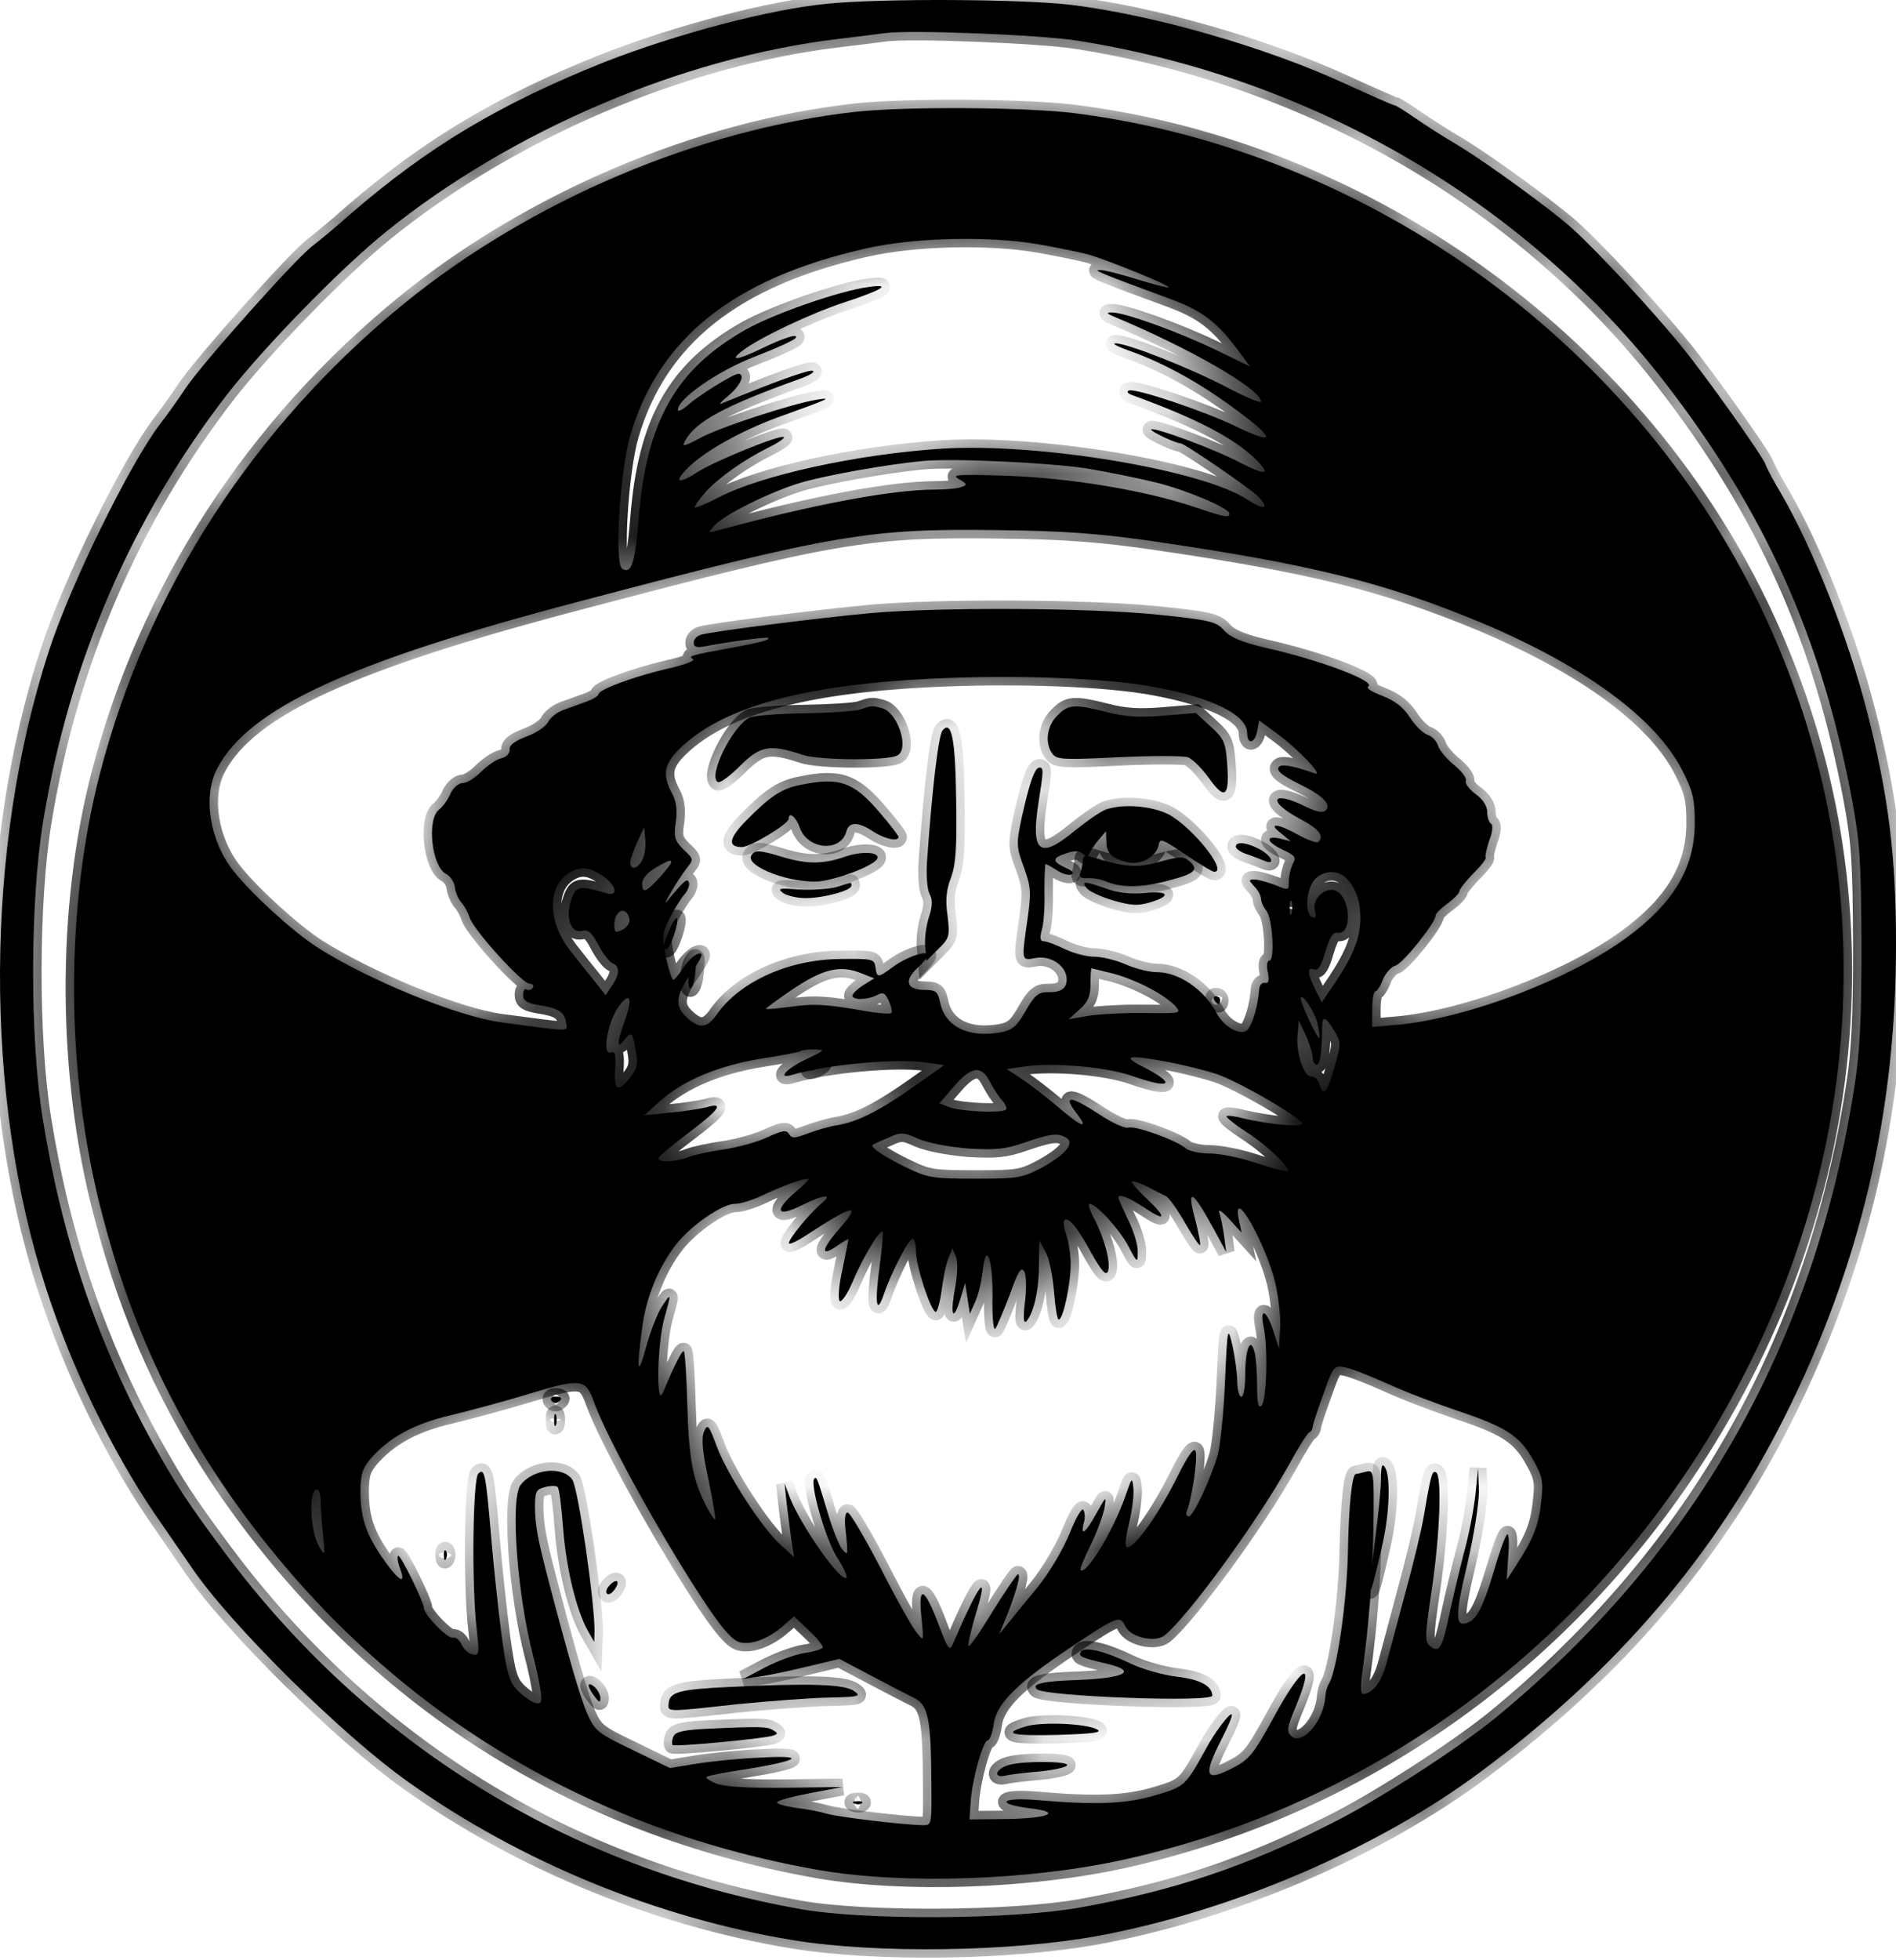 <?xml version="1.0" encoding="UTF-8"?> <svg xmlns="http://www.w3.org/2000/svg" width="30" height="31" viewBox="0 0 30 31" fill="none"><mask id="path-1-inside-1_163_689" fill="white"><path d="M13.094 0.059C12.175 0.146 10.704 0.537 9.562 0.983C7.917 1.641 6.788 2.312 5.559 3.373C5.323 3.584 5.044 3.814 4.938 3.894C4.671 4.099 3.207 5.738 2.94 6.135C2.816 6.321 2.636 6.575 2.542 6.693C2.052 7.333 1.115 9.244 0.774 10.293C-0.244 13.415 -0.257 17.337 0.73 20.379C1.134 21.632 1.767 22.936 2.449 23.941C2.623 24.196 2.89 24.581 3.039 24.798C3.653 25.698 5.41 27.436 6.459 28.18C8.228 29.44 10.394 30.328 12.541 30.681C13.869 30.899 15.992 30.868 17.382 30.613C19.492 30.222 21.814 29.229 23.446 28.006C25.587 26.411 27.145 24.581 28.237 22.408C29.435 20.019 30.006 17.586 30 14.917C30 13.539 29.882 12.59 29.547 11.274C29.243 10.076 28.678 8.655 28.181 7.804C28.07 7.618 27.958 7.413 27.933 7.339C27.877 7.196 27.015 5.98 26.636 5.514C26.177 4.943 25.289 3.987 24.886 3.621C24.557 3.323 23.533 2.579 23.092 2.312C22.869 2.181 22.558 1.983 22.397 1.871C22.236 1.759 22.087 1.666 22.068 1.666C22.043 1.666 21.696 1.511 21.286 1.325C20.038 0.748 18.264 0.239 16.948 0.077C16.166 -0.016 13.962 -0.028 13.094 0.059ZM17.041 0.642C20.752 1.226 24.122 3.181 26.338 6.042C27.933 8.102 28.827 10.095 29.305 12.652C29.429 13.328 29.448 13.62 29.454 14.948C29.454 16.109 29.429 16.636 29.342 17.182C28.709 21.254 26.822 24.568 23.675 27.156C23.086 27.64 21.795 28.478 21.05 28.844C19.703 29.521 18.574 29.899 17.09 30.166C16.011 30.359 13.677 30.371 12.665 30.191C8.966 29.533 5.807 27.572 3.548 24.543C2.958 23.749 2.797 23.501 2.425 22.837C1.549 21.254 0.978 19.578 0.674 17.679C0.47 16.4 0.476 14.265 0.681 12.999C1.096 10.461 2.083 8.183 3.616 6.209C4.212 5.452 5.397 4.236 6.117 3.658C8.097 2.063 10.803 0.909 13.255 0.617C13.565 0.58 13.9 0.537 14 0.524C14.391 0.468 16.451 0.549 17.041 0.642Z"></path><path d="M13.551 1.767C11.058 2.042 8.396 3.171 6.394 4.801C4.021 6.736 2.338 9.324 1.585 12.218C1.026 14.361 1.032 16.979 1.616 19.201C2.049 20.874 2.696 22.284 3.619 23.615C5.879 26.85 9.087 28.895 12.954 29.573C14.304 29.805 16.294 29.738 17.788 29.408C21.386 28.608 24.506 26.472 26.628 23.365C29.471 19.195 29.961 14.153 27.946 9.788C25.968 5.503 21.724 2.396 17.016 1.792C16.25 1.694 14.354 1.682 13.551 1.767ZM16.42 3.861C16.702 3.91 17.054 3.983 17.204 4.02C17.493 4.099 18.523 4.514 18.491 4.545C18.479 4.557 18.253 4.496 17.989 4.416C17.719 4.331 17.456 4.264 17.393 4.27C17.292 4.27 17.437 4.331 18.535 4.734C19.012 4.911 19.257 5.094 19.571 5.515L19.778 5.796L19.226 5.527C18.629 5.241 17.782 4.935 17.587 4.941C17.499 4.941 17.512 4.96 17.631 5.009C18.83 5.509 19.954 6.156 19.954 6.352C19.954 6.382 19.715 6.284 19.427 6.132C18.849 5.827 17.826 5.424 17.65 5.43C17.587 5.43 17.681 5.479 17.851 5.54C18.372 5.723 18.893 6.004 19.433 6.388C20.193 6.938 20.237 7.072 19.54 6.736C19.031 6.492 17.97 6.138 17.863 6.175C17.82 6.193 17.845 6.223 17.914 6.248C18.956 6.626 19.559 6.944 19.898 7.292C20.111 7.511 20.017 7.517 19.634 7.322C19.251 7.115 18.259 6.748 18.215 6.791C18.19 6.815 18.598 7.011 18.68 7.011C18.742 7.011 19.81 7.743 19.916 7.859C20.099 8.055 19.998 8.073 19.728 7.896C19.025 7.432 16.432 6.999 14.9 7.096C13.563 7.182 12.031 7.517 11.36 7.872C11.171 7.969 11.008 8.036 10.995 8.024C10.983 8.012 11.058 7.902 11.165 7.78C11.378 7.548 11.774 7.267 12.182 7.066C12.32 6.999 12.421 6.925 12.402 6.913C12.358 6.864 11.29 7.298 11.021 7.475C10.7 7.682 10.65 7.615 10.933 7.353C11.221 7.09 11.818 6.767 12.421 6.559C13.099 6.315 13.186 6.278 12.923 6.321C12.54 6.382 11.372 6.761 11.071 6.931C10.813 7.066 10.782 7.072 10.838 6.974C11.008 6.663 11.466 6.419 12.64 5.997C12.816 5.936 12.91 5.875 12.854 5.863C12.778 5.851 12.264 6.034 11.416 6.382C11.366 6.406 11.416 6.345 11.529 6.254C11.717 6.095 11.799 5.912 11.68 5.912C11.604 5.912 11.033 6.266 10.87 6.419C10.788 6.486 10.726 6.516 10.726 6.48C10.726 6.303 11.372 5.857 11.95 5.637C12.282 5.509 12.565 5.381 12.59 5.344C12.64 5.265 12.395 5.344 12.031 5.521C11.667 5.698 11.529 5.711 11.749 5.546C12.006 5.344 12.847 4.948 13.356 4.783C13.971 4.581 14.122 4.484 13.739 4.539C13.281 4.6 12.232 4.966 11.793 5.216C10.688 5.845 10.223 6.669 10.104 8.22C10.047 8.909 9.991 9.08 9.847 8.995C9.715 8.915 9.809 7.45 9.972 6.889C10.424 5.344 11.617 4.398 13.707 3.928C14.461 3.757 15.629 3.727 16.42 3.861ZM17.192 7.408C17.518 7.463 18.008 7.56 18.278 7.627C18.774 7.749 19.452 8.036 19.452 8.122C19.452 8.195 19.389 8.183 18.881 8.012C18.115 7.756 16.947 7.56 15.936 7.524C15.139 7.499 15.045 7.505 15.177 7.579C15.302 7.652 15.308 7.67 15.214 7.701C15.158 7.725 14.969 7.743 14.794 7.743C14.116 7.743 12.873 7.975 11.353 8.39C11.196 8.433 11.196 8.433 11.309 8.305C11.473 8.134 12.182 7.78 12.672 7.633C13.061 7.518 14.015 7.347 14.586 7.292C15.051 7.243 16.589 7.316 17.192 7.408ZM18.259 8.561C20.764 8.928 21.919 9.215 23.457 9.855C25.09 10.545 26.201 11.363 26.621 12.187C26.785 12.511 26.816 12.639 26.816 13.011C26.816 13.72 26.483 14.281 25.742 14.825C24.845 15.484 23.238 16.094 22.139 16.204L21.712 16.241V15.96C21.712 15.807 21.737 15.679 21.762 15.679C21.787 15.679 21.844 15.594 21.881 15.49C21.925 15.386 22.013 15.288 22.082 15.27C22.195 15.24 22.716 14.592 22.716 14.477C22.716 14.446 22.804 14.361 22.905 14.287C23.012 14.208 23.093 14.123 23.093 14.092C23.093 14.062 23.194 13.933 23.313 13.811C23.438 13.689 23.526 13.573 23.507 13.561C23.495 13.543 23.52 13.427 23.564 13.292C23.62 13.152 23.627 13.042 23.589 13.024C23.558 12.999 23.532 12.92 23.532 12.841C23.532 12.749 23.463 12.639 23.351 12.56C23.25 12.486 23.181 12.395 23.194 12.352C23.212 12.309 23.131 12.2 23.012 12.102C22.892 12.004 22.773 11.864 22.754 11.791C22.729 11.717 22.654 11.638 22.585 11.62C22.515 11.595 22.39 11.473 22.308 11.345C22.202 11.18 22.07 11.082 21.869 11.003C21.706 10.942 21.611 10.881 21.649 10.857C21.781 10.777 20.902 10.441 20.029 10.246C19.646 10.155 19.471 10.081 19.37 9.971C19.245 9.831 19.157 9.807 18.322 9.721C17.248 9.611 14.869 9.599 13.77 9.697C12.973 9.77 11.272 9.984 11.09 10.039C11.027 10.057 10.977 10.112 10.977 10.161C10.977 10.234 11.021 10.246 11.152 10.222C11.529 10.149 12.132 10.069 12.157 10.088C12.188 10.118 12.031 10.161 11.573 10.246C10.933 10.362 10.882 10.374 10.964 10.423C11.008 10.448 10.832 10.515 10.556 10.576C10.035 10.698 9.47 10.905 9.47 10.979C9.47 11.003 9.388 11.058 9.282 11.095C9.181 11.131 9.012 11.192 8.911 11.229C8.811 11.266 8.704 11.351 8.673 11.418C8.641 11.485 8.491 11.589 8.34 11.644C8.145 11.717 8.057 11.784 8.064 11.852C8.07 11.913 8.013 11.974 7.932 11.992C7.85 12.01 7.712 12.108 7.612 12.206C7.517 12.303 7.386 12.383 7.323 12.383C7.26 12.383 7.172 12.456 7.128 12.548C7.091 12.645 7.003 12.761 6.94 12.81C6.752 12.969 6.833 13.701 7.053 13.817C7.122 13.848 7.185 13.945 7.197 14.025C7.204 14.11 7.254 14.22 7.298 14.269C7.348 14.324 7.404 14.428 7.43 14.507C7.486 14.702 8.265 15.557 8.378 15.557C8.428 15.557 8.453 15.588 8.434 15.618C8.409 15.655 8.365 15.667 8.334 15.649C8.302 15.624 8.277 15.667 8.277 15.734C8.277 15.826 8.334 15.862 8.516 15.893C8.836 15.942 8.93 16.003 8.955 16.168C8.98 16.32 9.074 16.32 7.932 16.168C7.241 16.076 5.822 15.496 5.013 14.977C4.63 14.727 3.983 14.141 3.694 13.774C3.317 13.298 3.204 12.59 3.437 12.151C3.939 11.198 5.534 10.466 9.156 9.514C13.23 8.439 13.758 8.354 15.842 8.384C16.865 8.397 17.405 8.439 18.259 8.561ZM18.29 10.869C19.195 11.04 19.734 11.308 19.734 11.595C19.734 11.778 19.854 11.76 19.891 11.571L19.923 11.394L20.174 11.577C20.519 11.821 20.965 12.291 20.802 12.23C20.513 12.126 20.312 12.084 20.255 12.114C20.168 12.169 20.262 12.255 20.576 12.407C20.933 12.584 21.072 12.725 20.977 12.816C20.933 12.859 20.833 12.841 20.657 12.755C20.117 12.486 20.042 12.67 20.569 12.95C20.871 13.109 20.959 13.219 20.858 13.317C20.833 13.335 20.695 13.286 20.55 13.207C20.23 13.024 20.042 13.005 20.268 13.176L20.425 13.305L20.255 13.262C20.011 13.207 20.036 13.317 20.299 13.439C20.494 13.53 20.513 13.561 20.456 13.659C20.425 13.726 20.393 13.848 20.393 13.933C20.393 14.086 20.393 14.086 20.174 13.994C20.055 13.952 19.91 13.909 19.854 13.909C19.753 13.909 19.753 13.915 19.847 14.019C19.91 14.08 19.954 14.171 19.954 14.22C19.954 14.269 19.998 14.354 20.042 14.409C20.136 14.538 20.174 15.191 20.086 15.191C20.048 15.191 20.036 15.27 20.061 15.374C20.086 15.514 20.073 15.557 20.011 15.545C19.967 15.533 19.929 15.582 19.923 15.649C19.91 15.899 19.81 16.229 19.728 16.296C19.621 16.381 19.37 16.241 19.257 16.033C19.056 15.649 18.654 15.374 18.303 15.374C18.184 15.374 17.964 15.319 17.813 15.252C17.663 15.185 17.437 15.13 17.317 15.13C17.192 15.13 16.985 15.075 16.846 15.008C16.708 14.941 16.564 14.886 16.52 14.886C16.457 14.886 16.451 14.837 16.482 14.715C16.514 14.623 16.533 14.348 16.526 14.104C16.526 13.866 16.533 13.665 16.545 13.665C16.558 13.665 16.639 13.707 16.721 13.762C16.802 13.817 16.909 13.848 16.953 13.829C17.003 13.811 16.966 13.768 16.865 13.726C16.639 13.622 16.646 13.567 16.872 13.494C17.003 13.451 17.073 13.451 17.129 13.5C17.192 13.555 17.217 13.555 17.236 13.5C17.255 13.457 17.317 13.359 17.38 13.286L17.499 13.146L17.506 13.305C17.506 13.494 17.594 13.579 17.838 13.634C18.046 13.689 18.303 13.543 18.334 13.359C18.353 13.25 18.391 13.268 18.755 13.512C18.981 13.665 19.182 13.787 19.213 13.787C19.433 13.787 18.874 13.091 18.498 12.883C18.228 12.743 17.763 12.706 17.493 12.804C17.412 12.835 17.192 12.987 17.003 13.14C16.451 13.598 16.307 13.488 16.432 12.694C16.514 12.175 16.514 12.139 16.445 12.139C16.369 12.139 16.282 12.407 16.162 12.95C16.081 13.341 16.081 13.396 16.2 13.713C16.313 14.025 16.319 14.11 16.256 14.55C16.162 15.215 16.156 15.191 16.401 15.148C16.639 15.111 16.878 15.282 16.878 15.49C16.878 15.636 16.784 15.697 16.57 15.691C16.432 15.691 16.369 15.74 16.231 15.984C16.087 16.235 16.018 16.29 15.836 16.326C15.327 16.418 14.957 16.241 14.875 15.856C14.838 15.679 14.812 15.655 14.618 15.655C14.342 15.649 14.304 15.508 14.517 15.307C14.605 15.227 14.681 15.136 14.681 15.105C14.681 15.02 14.348 15.13 14.134 15.288C13.89 15.466 13.877 15.472 13.852 15.294C13.833 15.166 13.808 15.16 13.299 15.166C12.49 15.172 11.724 15.514 11.353 16.027C11.19 16.265 11.071 16.277 10.87 16.094C10.669 15.911 10.688 15.746 10.945 15.374C11.108 15.136 11.14 15.063 11.052 15.081C10.995 15.093 10.889 15.191 10.82 15.294C10.751 15.404 10.675 15.49 10.656 15.496C10.631 15.496 10.581 15.337 10.537 15.142C10.468 14.806 10.474 14.764 10.6 14.513C10.675 14.367 10.782 14.196 10.832 14.141C10.882 14.086 10.914 14 10.901 13.958C10.876 13.884 10.838 13.909 10.562 14.245C10.437 14.403 10.713 13.927 10.864 13.732C10.977 13.591 10.977 13.585 10.813 13.433C10.675 13.292 10.656 13.237 10.694 12.993C10.719 12.804 10.7 12.664 10.631 12.541C10.468 12.236 10.506 12.059 10.82 11.778C11.498 11.168 12.747 10.832 14.693 10.735C16.062 10.667 17.537 10.722 18.29 10.869ZM10.161 13.604C10.085 13.744 9.972 13.768 9.972 13.64C9.972 13.598 10.022 13.451 10.079 13.323L10.192 13.085L10.211 13.28C10.223 13.39 10.198 13.53 10.161 13.604ZM10.468 13.842C10.223 14.116 10.161 14.141 10.161 13.97C10.161 13.897 10.242 13.799 10.368 13.726C10.669 13.543 10.7 13.579 10.468 13.842ZM9.539 13.854C9.765 14.007 9.79 14.19 9.583 14.123C9.169 14 9.112 14.007 9.037 14.232C8.943 14.507 9.03 14.77 9.212 14.721C9.307 14.696 9.363 14.745 9.47 14.947C9.539 15.081 9.639 15.209 9.69 15.233C9.809 15.276 9.809 15.404 9.683 15.588L9.583 15.74L9.401 15.508C9.3 15.386 9.131 15.172 9.03 15.044C8.673 14.592 8.654 14.043 8.986 13.817C9.169 13.695 9.319 13.701 9.539 13.854ZM21.304 13.89C21.448 14.031 21.524 14.245 21.524 14.513C21.524 14.825 21.423 15.087 21.147 15.508L20.915 15.85L20.808 15.643C20.682 15.386 20.682 15.288 20.795 15.331C20.858 15.356 20.908 15.27 20.971 15.05C21.04 14.818 21.09 14.739 21.166 14.751C21.392 14.788 21.379 14.214 21.147 14.092C20.977 14.007 20.745 14.22 20.808 14.409C20.833 14.501 20.82 14.525 20.764 14.507C20.638 14.464 20.67 14.055 20.802 13.909C20.94 13.762 21.166 13.75 21.304 13.89ZM20.438 14.44C20.419 14.501 20.406 14.464 20.406 14.367C20.406 14.263 20.419 14.22 20.438 14.257C20.45 14.3 20.45 14.385 20.438 14.44ZM9.96 14.538C9.972 14.586 9.922 14.666 9.853 14.702C9.734 14.757 9.721 14.751 9.721 14.623C9.721 14.385 9.916 14.318 9.96 14.538ZM13.645 15.398L13.833 15.472L13.657 15.582C13.563 15.643 13.488 15.716 13.488 15.746C13.488 15.819 13.72 15.813 13.871 15.74C13.971 15.685 14.003 15.697 14.065 15.832C14.103 15.917 14.122 16.003 14.103 16.021C14.084 16.039 13.902 16.027 13.701 15.991C13.073 15.881 12.879 15.868 12.502 15.923C12.301 15.948 12.132 15.966 12.119 15.954C12.113 15.948 12.276 15.826 12.483 15.685C13.023 15.313 13.293 15.252 13.645 15.398ZM17.619 15.398C17.977 15.496 18.416 15.722 18.592 15.905C18.698 16.027 18.692 16.027 18.121 16.021C17.801 16.015 17.399 16.039 17.223 16.064L16.909 16.119L17.085 15.96C17.217 15.844 17.255 15.752 17.255 15.557C17.255 15.423 17.261 15.313 17.273 15.313C17.28 15.313 17.437 15.356 17.619 15.398ZM9.884 16.149C9.759 16.497 9.759 16.601 9.878 16.448C9.991 16.302 10.01 16.32 10.06 16.625C10.098 16.827 10.079 16.906 9.972 17.04C9.771 17.285 9.708 17.248 9.734 16.906C9.746 16.674 9.734 16.619 9.665 16.644C9.52 16.699 9.614 16.155 9.79 15.917C9.972 15.667 10.016 15.777 9.884 16.149ZM20.852 16.21C20.877 16.32 20.883 16.412 20.871 16.412C20.833 16.412 20.582 15.868 20.582 15.795C20.582 15.661 20.814 16.015 20.852 16.21ZM21.109 16.296C21.222 16.479 21.222 16.503 21.116 16.876C21.003 17.279 20.933 17.358 20.877 17.144C20.858 17.077 20.802 17.022 20.745 17.022C20.626 17.022 20.5 16.637 20.532 16.351L20.55 16.137L20.663 16.375C20.72 16.503 20.77 16.662 20.77 16.723C20.77 16.79 20.802 16.839 20.833 16.839C20.89 16.839 20.915 16.65 20.921 16.241C20.921 16.058 20.971 16.07 21.109 16.296ZM12.753 16.753C12.439 16.9 12.289 17.071 12.534 16.998C13.086 16.833 14.166 16.735 14.643 16.802L14.938 16.845L14.48 17.169C13.927 17.559 13.595 17.73 13.268 17.791C13.13 17.81 12.91 17.877 12.778 17.926C12.571 18.005 12.527 18.005 12.483 17.932C12.439 17.864 12.377 17.877 12.138 17.987C11.981 18.06 11.674 18.145 11.46 18.176C11.247 18.206 10.989 18.261 10.895 18.298C10.694 18.377 10.412 18.39 10.418 18.316C10.418 18.292 10.631 18.115 10.889 17.919C11.385 17.547 11.466 17.425 11.178 17.511C11.077 17.535 10.813 17.578 10.594 17.596L10.192 17.639L10.443 17.413C10.813 17.083 11.372 16.851 12.05 16.741C12.37 16.692 12.646 16.637 12.665 16.625C12.678 16.607 12.778 16.595 12.885 16.595C13.067 16.601 13.061 16.607 12.753 16.753ZM18.523 16.802C18.774 16.851 19.107 16.937 19.251 16.985C19.628 17.114 20.645 17.712 20.601 17.773C20.563 17.828 20.073 17.779 19.678 17.688C19.546 17.651 19.427 17.639 19.408 17.651C19.395 17.669 19.54 17.785 19.728 17.907C20.055 18.115 20.425 18.475 20.375 18.524C20.362 18.536 20.142 18.481 19.891 18.396C19.64 18.31 19.301 18.243 19.151 18.243C18.994 18.243 18.818 18.206 18.767 18.164C18.611 18.029 17.958 17.797 17.857 17.834C17.807 17.852 17.6 17.761 17.399 17.626C16.934 17.321 16.809 17.315 17.035 17.608C17.248 17.883 17.104 17.822 16.689 17.462C16.533 17.333 16.3 17.15 16.169 17.065L15.93 16.906L16.225 16.863C16.677 16.802 17.499 16.869 17.914 17.016C18.529 17.23 18.629 17.15 18.083 16.869C17.732 16.692 17.845 16.674 18.523 16.802ZM15.66 17.102C15.716 17.211 15.804 17.346 15.861 17.407C15.911 17.462 15.936 17.529 15.917 17.547C15.855 17.608 15.214 17.578 15.026 17.511L14.863 17.449L15.089 17.187C15.365 16.863 15.528 16.839 15.66 17.102ZM15.327 18.164C15.754 18.188 15.905 18.176 16.219 18.066C16.627 17.926 16.74 17.913 16.872 17.993C17.01 18.078 16.859 18.261 16.489 18.463C16.175 18.628 16.118 18.64 15.434 18.64C14.775 18.64 14.681 18.628 14.367 18.475C14.015 18.31 13.758 18.139 13.808 18.103C13.82 18.096 13.934 18.041 14.053 17.993C14.254 17.901 14.291 17.901 14.536 18.011C14.693 18.078 15.026 18.139 15.327 18.164ZM12.584 18.853C12.245 19.146 12.289 19.256 12.672 19.067C13.042 18.884 13.199 18.872 12.992 19.037C12.81 19.189 12.483 19.586 12.483 19.659C12.483 19.69 12.603 19.635 12.753 19.537C13.519 19.037 13.651 19.012 13.268 19.446C12.998 19.757 12.979 19.885 13.237 19.708C13.343 19.635 13.425 19.586 13.425 19.598C13.425 19.61 13.381 19.818 13.331 20.068C13.274 20.319 13.255 20.544 13.287 20.575C13.312 20.599 13.406 20.471 13.488 20.276C13.651 19.891 13.921 19.439 13.965 19.476C13.977 19.494 13.959 19.726 13.921 20.001C13.839 20.599 13.864 20.819 13.984 20.471C14.097 20.135 14.379 19.586 14.442 19.586C14.467 19.586 14.492 19.677 14.492 19.787C14.492 20.019 14.731 20.746 14.806 20.746C14.831 20.746 14.875 20.587 14.9 20.398C14.925 20.209 14.969 19.983 15.007 19.897L15.07 19.739L15.126 19.873C15.158 19.958 15.151 20.154 15.114 20.355C15.032 20.788 15.076 20.923 15.189 20.563L15.271 20.288L15.346 20.776L15.428 20.593C15.478 20.489 15.528 20.276 15.547 20.117C15.597 19.61 15.71 19.891 15.704 20.508C15.698 20.813 15.716 21.045 15.748 21.014C15.773 20.984 15.873 20.746 15.974 20.483C16.106 20.111 16.156 20.026 16.206 20.105C16.238 20.16 16.244 20.373 16.219 20.581C16.187 20.825 16.194 20.935 16.238 20.898C16.351 20.776 16.438 20.416 16.438 20.019L16.445 19.616L16.545 19.8C16.602 19.897 16.658 20.184 16.677 20.422C16.696 20.666 16.727 20.868 16.752 20.868C16.821 20.868 16.941 20.312 16.941 19.989C16.941 19.842 16.909 19.641 16.872 19.531C16.834 19.421 16.821 19.317 16.84 19.299C16.903 19.232 17.047 19.409 17.273 19.824C17.437 20.111 17.499 20.178 17.531 20.105C17.581 19.977 17.474 19.58 17.311 19.268C17.242 19.14 17.211 19.037 17.242 19.037C17.343 19.037 17.707 19.433 17.851 19.702C17.995 19.977 18.002 19.977 18.002 19.8C18.008 19.696 17.939 19.47 17.851 19.293C17.763 19.11 17.694 18.951 17.694 18.939C17.694 18.872 17.857 18.933 18.108 19.098C18.454 19.33 18.466 19.262 18.134 18.945C17.995 18.817 17.895 18.695 17.907 18.683C17.926 18.67 18.033 18.707 18.146 18.762C18.259 18.823 18.397 18.89 18.447 18.915C18.498 18.939 18.629 19.128 18.749 19.336C18.868 19.543 18.975 19.702 18.987 19.69C19 19.677 18.968 19.507 18.918 19.311C18.767 18.762 18.862 18.805 19.207 19.439L19.402 19.8L19.37 19.555C19.351 19.421 19.32 19.256 19.295 19.189C19.27 19.11 19.32 19.14 19.452 19.281L19.646 19.494L19.602 19.287C19.489 18.719 20.029 19.659 20.18 20.294C20.23 20.52 20.268 20.837 20.255 21.014L20.237 21.326L20.155 21.069C20.048 20.727 19.929 20.654 19.992 20.972C20.067 21.314 20.042 22.15 19.96 22.229C19.91 22.278 19.891 22.193 19.891 21.899C19.891 21.686 19.872 21.442 19.847 21.369C19.785 21.137 19.703 21.338 19.703 21.735C19.703 21.93 19.678 22.089 19.64 22.089C19.609 22.089 19.577 21.979 19.577 21.845C19.577 21.716 19.54 21.46 19.502 21.283C19.427 20.966 19.421 20.972 19.383 21.845C19.364 22.333 19.308 22.852 19.27 23.005C19.157 23.389 18.881 23.981 18.811 23.981C18.774 23.981 18.761 23.945 18.78 23.896C18.862 23.694 18.956 23.047 18.918 22.95C18.893 22.882 18.799 23.011 18.617 23.377C18.341 23.932 17.964 24.463 17.845 24.47C17.794 24.47 17.801 24.36 17.863 24.097C17.914 23.89 17.945 23.633 17.933 23.529C17.914 23.352 17.907 23.365 17.801 23.676C17.612 24.213 17.186 24.915 17.098 24.83C17.085 24.811 17.154 24.64 17.255 24.439C17.355 24.238 17.449 23.975 17.474 23.859C17.506 23.651 17.506 23.651 17.349 23.932C17.179 24.244 17.091 24.311 17.148 24.085C17.173 24.012 17.167 23.92 17.142 23.877C17.116 23.841 17.022 24.006 16.922 24.256C16.815 24.512 16.608 24.866 16.42 25.098C16.238 25.318 16.03 25.574 15.955 25.666L15.811 25.843L15.949 25.507C16.093 25.129 16.156 24.897 16.106 24.897C16.087 24.897 15.911 25.159 15.71 25.477C15.516 25.8 15.34 26.051 15.327 26.032C15.308 26.014 15.359 25.806 15.428 25.562C15.666 24.805 15.497 25.019 15.082 25.989C15.026 26.124 15.001 26.093 14.844 25.672C14.624 25.092 14.524 25.062 14.58 25.581C14.618 25.965 14.618 25.965 14.505 25.819C14.436 25.739 14.178 25.281 13.934 24.799C13.682 24.317 13.45 23.92 13.412 23.92C13.368 23.92 13.356 24.042 13.387 24.268C13.419 24.598 13.419 24.61 13.325 24.5C13.274 24.433 13.174 24.183 13.105 23.951C12.923 23.346 12.923 23.352 12.885 23.383C12.81 23.462 13.061 24.335 13.237 24.616C13.343 24.781 13.412 24.927 13.394 24.952C13.306 25.031 12.684 24.146 12.502 23.694L12.414 23.462L12.446 23.767C12.464 23.932 12.502 24.195 12.521 24.347L12.565 24.622L12.358 24.439C12.056 24.164 11.517 23.334 11.347 22.889C11.215 22.534 11.196 22.51 11.14 22.638C11.096 22.736 11.108 22.937 11.209 23.395C11.278 23.731 11.328 24.024 11.316 24.03C11.309 24.042 11.253 23.963 11.196 23.859C10.964 23.426 10.901 23.09 10.876 22.247C10.864 21.777 10.838 21.387 10.82 21.369C10.794 21.344 10.663 21.607 10.487 22.028C10.38 22.278 10.399 21.265 10.506 20.868C10.625 20.441 10.625 20.434 10.474 20.66C10.405 20.764 10.292 21.051 10.223 21.301C10.091 21.796 10.066 21.692 10.161 20.996C10.223 20.514 10.424 20.026 10.7 19.677C10.933 19.378 11.429 19.037 11.63 19.037C11.724 19.037 11.912 18.976 12.056 18.908C12.358 18.762 12.753 18.615 12.791 18.646C12.803 18.652 12.709 18.75 12.584 18.853ZM21.951 21.881C22.214 22.003 22.716 22.193 23.055 22.308C23.828 22.565 24.047 22.705 24.261 23.09C24.405 23.346 24.424 23.432 24.386 23.743C24.349 24.122 24.261 24.335 23.997 24.744L23.84 24.988L23.865 24.604C23.884 24.39 23.872 24.238 23.846 24.268C23.815 24.293 23.721 24.555 23.639 24.842C23.47 25.404 23.369 25.605 23.225 25.66C23.024 25.739 23.018 25.568 23.212 24.756C23.325 24.268 23.401 23.78 23.401 23.572L23.388 23.218L23.344 23.645C23.319 23.877 23.238 24.293 23.162 24.561C23.093 24.83 22.993 25.251 22.942 25.489C22.823 26.057 22.779 26.142 22.641 26.044C22.541 25.971 22.541 25.904 22.654 25.141C22.785 24.268 22.817 23.34 22.723 23.285C22.66 23.249 22.641 23.316 22.528 23.981C22.49 24.201 22.358 24.75 22.233 25.202C22.114 25.654 21.976 26.16 21.932 26.325C21.856 26.606 21.712 26.789 21.567 26.789C21.53 26.789 21.524 26.667 21.549 26.496C21.662 25.69 21.712 25.025 21.731 24.177C21.743 23.267 21.737 23.242 21.618 23.273C21.549 23.291 21.473 23.31 21.454 23.31C21.392 23.31 21.341 23.822 21.329 24.5C21.316 25.306 21.153 26.453 21.021 26.637C21.003 26.667 20.977 26.753 20.971 26.82C20.952 27.216 20.594 27.625 20.425 27.448C20.356 27.381 20.368 27.308 20.494 27.009C20.827 26.215 20.607 26.319 20.149 27.168C19.835 27.741 19.766 27.827 19.502 27.961C19.069 28.187 19.031 28.089 19.326 27.509C19.433 27.302 19.508 27.125 19.489 27.113C19.458 27.082 19.213 27.406 19.075 27.668C18.761 28.236 18.749 28.254 18.29 28.389C17.826 28.529 17.33 28.547 16.426 28.468C15.848 28.419 15.729 28.523 16.288 28.596C16.815 28.657 16.614 28.755 15.924 28.767L15.34 28.773L15.359 28.498C15.377 28.163 15.553 27.522 15.629 27.522C15.66 27.522 15.704 27.406 15.723 27.259C15.773 26.936 16.093 26.618 16.941 26.051C17.681 25.556 17.725 25.538 17.807 25.721C17.889 25.892 18.278 25.983 18.428 25.861C18.793 25.568 19.891 24.067 20.381 23.188C20.538 22.901 20.689 22.657 20.72 22.65C20.745 22.638 20.77 22.602 20.77 22.565C20.77 22.534 20.846 22.296 20.94 22.046C21.097 21.6 21.109 21.588 21.285 21.625C21.386 21.643 21.68 21.759 21.951 21.881ZM9.401 22.18C9.621 22.785 10.556 24.463 11.209 25.428C11.441 25.77 11.598 25.947 11.705 25.971C11.893 26.02 12.169 25.91 12.395 25.709L12.565 25.562L12.803 25.788C12.935 25.91 13.03 26.032 13.017 26.057C12.998 26.081 12.866 26.124 12.722 26.142C12.571 26.167 12.295 26.27 12.107 26.368L11.761 26.551L12.012 26.515C12.151 26.496 12.496 26.423 12.772 26.356L13.281 26.234L13.777 26.496C14.053 26.643 14.36 26.801 14.461 26.85C14.687 26.96 14.731 27.174 14.737 28.205C14.743 28.852 14.743 28.865 14.605 28.865C14.298 28.859 13.262 28.736 13.08 28.682C12.979 28.651 12.759 28.608 12.596 28.59C12.427 28.566 12.295 28.529 12.295 28.505C12.295 28.474 12.527 28.413 12.816 28.358L13.331 28.26L12.421 28.273C11.805 28.279 11.454 28.254 11.328 28.205C11.228 28.163 11.159 28.114 11.178 28.102C11.196 28.083 11.473 28.028 11.799 27.98C12.665 27.839 12.772 27.754 12.025 27.796C11.692 27.809 11.228 27.858 11.008 27.894L10.6 27.961L10.01 27.674C9.457 27.412 9.413 27.369 9.294 27.107C9.181 26.85 8.98 26.148 8.685 25.019C8.503 24.323 8.472 24.14 8.465 23.847C8.465 23.584 8.484 23.554 8.622 23.517C8.71 23.493 8.804 23.493 8.823 23.517C8.848 23.535 8.886 23.835 8.911 24.183C8.961 24.811 9.118 25.458 9.3 25.788L9.401 25.965L9.407 25.812C9.413 25.355 9.15 23.542 9.056 23.401C8.905 23.181 8.44 23.224 8.239 23.481C8.07 23.694 8.183 25.22 8.434 26.179C8.484 26.362 8.534 26.612 8.553 26.734C8.578 26.93 8.566 26.954 8.465 26.93C8.403 26.911 8.283 26.826 8.195 26.74C8.057 26.6 8.02 26.472 7.938 25.873C7.888 25.489 7.813 24.799 7.775 24.347C7.687 23.304 7.668 23.206 7.568 23.304C7.48 23.389 7.461 25.098 7.543 25.77C7.587 26.154 7.58 26.185 7.48 26.167C7.417 26.154 7.342 26.087 7.304 26.008C7.273 25.935 7.21 25.886 7.166 25.898C7.091 25.928 6.708 25.532 6.708 25.434C6.708 25.336 6.331 24.573 6.3 24.604C6.281 24.622 6.293 24.708 6.325 24.793C6.431 25.068 6.325 25.019 6.092 24.695C5.797 24.28 5.709 24.03 5.703 23.603C5.703 23.316 5.734 23.224 5.866 23.066C6.161 22.73 6.551 22.516 7.128 22.382C7.436 22.308 7.976 22.162 8.34 22.052C9.206 21.79 9.263 21.796 9.401 22.18ZM5.075 23.749C5.075 23.859 5.094 24.103 5.113 24.286C5.144 24.61 5.144 24.616 5.05 24.457C4.906 24.225 4.881 23.554 5.013 23.554C5.05 23.554 5.075 23.645 5.075 23.749Z"></path><path d="M13.596 11.224C13.509 11.249 13.112 11.274 12.709 11.28C12.305 11.286 11.921 11.317 11.858 11.348C11.579 11.497 11.201 12.273 11.356 12.366C11.387 12.391 11.542 12.279 11.697 12.124C12.032 11.789 12.175 11.764 12.703 11.938C12.963 12.025 14.068 12.031 14.204 11.944C14.391 11.832 14.204 11.268 13.956 11.199C13.795 11.156 13.801 11.156 13.596 11.224Z"></path><path d="M16.73 11.317C16.563 11.479 16.526 11.758 16.656 11.925C16.724 12.012 16.836 12.018 17.692 11.975C18.22 11.95 18.717 11.95 18.797 11.975C18.872 12.006 19.021 12.155 19.132 12.31C19.381 12.658 19.455 12.602 19.418 12.087C19.393 11.739 19.368 11.683 19.157 11.491L18.921 11.274L18.413 11.317C18.028 11.348 17.804 11.336 17.512 11.261C16.997 11.131 16.904 11.137 16.73 11.317Z"></path><path d="M14.912 11.553C14.85 11.628 14.751 12.447 14.67 13.595C14.651 13.831 14.67 14.061 14.707 14.135C14.757 14.228 14.757 14.321 14.701 14.495C14.658 14.625 14.626 14.836 14.639 14.967L14.658 15.196L14.844 15.01C15.024 14.836 15.03 14.805 14.993 14.483C14.955 14.228 14.974 14.067 15.049 13.874C15.123 13.67 15.142 13.409 15.129 12.652C15.117 11.677 15.055 11.379 14.912 11.553Z"></path><path d="M12.678 12.41C12.373 12.466 12.187 12.59 11.803 12.981C11.529 13.26 11.511 13.396 11.74 13.396C11.871 13.396 12.479 13.03 12.479 12.95C12.479 12.825 12.597 12.918 12.653 13.086C12.777 13.44 13.304 13.483 13.391 13.148C13.435 12.993 13.578 12.993 13.813 13.148C13.993 13.266 14.217 13.316 14.217 13.235C14.217 13.216 14.086 13.043 13.925 12.857C13.509 12.366 13.286 12.286 12.678 12.41Z"></path><path d="M19.554 13.39C19.554 13.421 19.629 13.477 19.728 13.508C19.821 13.539 19.945 13.589 20.008 13.614C20.188 13.688 20.125 13.533 19.927 13.428C19.728 13.322 19.554 13.303 19.554 13.39Z"></path><path d="M11.889 13.527C11.778 13.7 12.535 13.986 12.982 13.936C13.28 13.899 13.807 13.694 13.875 13.589C13.944 13.477 13.658 13.452 13.379 13.545C13.025 13.669 12.771 13.669 12.38 13.552C12.014 13.44 11.939 13.44 11.889 13.527Z"></path><path d="M17.134 13.601C17.134 13.651 17.115 13.738 17.097 13.794C17.066 13.868 17.097 13.893 17.202 13.887C17.283 13.88 17.432 13.905 17.525 13.949C17.761 14.042 18.09 14.036 18.493 13.924C18.903 13.818 18.971 13.756 18.828 13.626C18.723 13.539 18.686 13.539 18.357 13.626C17.997 13.732 17.785 13.713 17.277 13.552C17.171 13.521 17.134 13.533 17.134 13.601Z"></path><path d="M13.224 14.03C13.106 14.06 12.845 14.079 12.64 14.067C12.33 14.042 12.293 14.048 12.392 14.123C12.454 14.166 12.616 14.203 12.746 14.203C13.031 14.203 13.472 14.085 13.472 14.005C13.472 13.98 13.466 13.955 13.46 13.961C13.447 13.961 13.342 13.992 13.224 14.03Z"></path><path d="M17.196 14.048C17.239 14.098 17.425 14.185 17.618 14.241C17.897 14.321 18.003 14.327 18.195 14.271C18.543 14.166 18.493 14.085 18.114 14.123C17.897 14.141 17.692 14.123 17.506 14.054C17.159 13.93 17.097 13.93 17.196 14.048Z"></path><path d="M10.586 14.719C10.481 14.979 10.475 15.01 10.543 15.01C10.605 15.01 10.754 14.563 10.71 14.52C10.692 14.508 10.636 14.594 10.586 14.719Z"></path><path d="M10.959 15.196C10.89 15.302 10.866 15.631 10.921 15.631C10.952 15.631 10.99 15.519 11.002 15.383C11.027 15.122 11.021 15.097 10.959 15.196Z"></path><path d="M19.213 15.817C19.232 15.848 19.263 15.879 19.281 15.879C19.294 15.879 19.306 15.848 19.306 15.817C19.306 15.78 19.275 15.755 19.238 15.755C19.207 15.755 19.195 15.78 19.213 15.817Z"></path><path d="M12.851 16.872C12.802 16.903 12.789 16.934 12.82 16.934C12.858 16.934 12.926 16.903 12.976 16.872C13.025 16.841 13.044 16.81 13.007 16.81C12.976 16.81 12.901 16.841 12.851 16.872Z"></path><path d="M21.851 23.389C21.851 23.544 21.807 23.972 21.758 24.351C21.621 25.4 21.652 25.412 21.876 24.413C21.987 23.923 22.006 23.345 21.913 23.203C21.869 23.134 21.851 23.184 21.851 23.389Z"></path><path d="M17.103 26.12C17.059 26.194 17.103 26.213 17.494 26.306C18.009 26.424 17.823 26.535 17.072 26.567C16.495 26.585 16.315 26.629 16.408 26.715C16.52 26.827 19.182 26.927 19.182 26.815C19.176 26.66 18.99 26.56 18.63 26.517C18.413 26.492 18.077 26.399 17.885 26.306C17.488 26.113 17.153 26.033 17.103 26.12Z"></path><path d="M16.221 27.305C15.849 27.417 16.011 27.454 16.743 27.436C17.308 27.417 17.45 27.398 17.357 27.349C17.19 27.256 16.463 27.224 16.221 27.305Z"></path><path d="M15.961 27.913C15.756 27.969 15.706 28.124 15.905 28.081C15.979 28.062 16.234 28.031 16.47 28.013C16.699 27.988 16.886 27.944 16.886 27.913C16.886 27.851 16.191 27.845 15.961 27.913Z"></path><path d="M8.724 22.148C8.749 22.185 8.792 22.197 8.823 22.179C8.91 22.123 8.892 22.086 8.78 22.086C8.73 22.086 8.705 22.117 8.724 22.148Z"></path><path d="M8.768 22.458C8.768 22.545 8.78 22.576 8.799 22.532C8.811 22.495 8.811 22.421 8.799 22.377C8.78 22.34 8.768 22.371 8.768 22.458Z"></path><path d="M7.024 24.605C7.024 24.674 7.042 24.692 7.061 24.643C7.079 24.599 7.073 24.543 7.055 24.525C7.036 24.5 7.017 24.537 7.024 24.605Z"></path><path d="M9.63 25.089C9.587 25.139 9.581 25.195 9.612 25.207C9.637 25.226 9.692 25.189 9.736 25.12C9.823 24.984 9.736 24.959 9.63 25.089Z"></path><path d="M9.314 26.654C9.314 26.685 9.357 26.765 9.407 26.827C9.481 26.927 9.5 26.933 9.5 26.852C9.5 26.802 9.456 26.722 9.407 26.678C9.357 26.635 9.314 26.622 9.314 26.654Z"></path><path d="M11.548 26.678C10.741 26.715 10.592 26.759 10.58 26.939C10.567 27.076 10.53 27.076 11.66 26.951C12.162 26.902 12.814 26.852 13.106 26.846C13.602 26.834 13.633 26.827 13.509 26.74C13.36 26.635 12.814 26.616 11.548 26.678Z"></path><path d="M11.132 27.342C10.797 27.361 10.679 27.392 10.654 27.466C10.63 27.522 10.63 27.578 10.642 27.597C10.679 27.628 12.076 27.498 12.231 27.448C12.312 27.417 12.312 27.411 12.231 27.361C12.138 27.305 12.051 27.299 11.132 27.342Z"></path><path d="M13.522 28.522C13.565 28.54 13.621 28.534 13.64 28.515C13.664 28.497 13.627 28.478 13.559 28.485C13.491 28.485 13.472 28.503 13.522 28.522Z"></path></mask><path d="M13.094 0.059C12.175 0.146 10.704 0.537 9.562 0.983C7.917 1.641 6.788 2.312 5.559 3.373C5.323 3.584 5.044 3.814 4.938 3.894C4.671 4.099 3.207 5.738 2.94 6.135C2.816 6.321 2.636 6.575 2.542 6.693C2.052 7.333 1.115 9.244 0.774 10.293C-0.244 13.415 -0.257 17.337 0.73 20.379C1.134 21.632 1.767 22.936 2.449 23.941C2.623 24.196 2.89 24.581 3.039 24.798C3.653 25.698 5.41 27.436 6.459 28.18C8.228 29.44 10.394 30.328 12.541 30.681C13.869 30.899 15.992 30.868 17.382 30.613C19.492 30.222 21.814 29.229 23.446 28.006C25.587 26.411 27.145 24.581 28.237 22.408C29.435 20.019 30.006 17.586 30 14.917C30 13.539 29.882 12.59 29.547 11.274C29.243 10.076 28.678 8.655 28.181 7.804C28.07 7.618 27.958 7.413 27.933 7.339C27.877 7.196 27.015 5.98 26.636 5.514C26.177 4.943 25.289 3.987 24.886 3.621C24.557 3.323 23.533 2.579 23.092 2.312C22.869 2.181 22.558 1.983 22.397 1.871C22.236 1.759 22.087 1.666 22.068 1.666C22.043 1.666 21.696 1.511 21.286 1.325C20.038 0.748 18.264 0.239 16.948 0.077C16.166 -0.016 13.962 -0.028 13.094 0.059ZM17.041 0.642C20.752 1.226 24.122 3.181 26.338 6.042C27.933 8.102 28.827 10.095 29.305 12.652C29.429 13.328 29.448 13.62 29.454 14.948C29.454 16.109 29.429 16.636 29.342 17.182C28.709 21.254 26.822 24.568 23.675 27.156C23.086 27.64 21.795 28.478 21.05 28.844C19.703 29.521 18.574 29.899 17.09 30.166C16.011 30.359 13.677 30.371 12.665 30.191C8.966 29.533 5.807 27.572 3.548 24.543C2.958 23.749 2.797 23.501 2.425 22.837C1.549 21.254 0.978 19.578 0.674 17.679C0.47 16.4 0.476 14.265 0.681 12.999C1.096 10.461 2.083 8.183 3.616 6.209C4.212 5.452 5.397 4.236 6.117 3.658C8.097 2.063 10.803 0.909 13.255 0.617C13.565 0.58 13.9 0.537 14 0.524C14.391 0.468 16.451 0.549 17.041 0.642Z" fill="black"></path><path d="M13.551 1.767C11.058 2.042 8.396 3.171 6.394 4.801C4.021 6.736 2.338 9.324 1.585 12.218C1.026 14.361 1.032 16.979 1.616 19.201C2.049 20.874 2.696 22.284 3.619 23.615C5.879 26.85 9.087 28.895 12.954 29.573C14.304 29.805 16.294 29.738 17.788 29.408C21.386 28.608 24.506 26.472 26.628 23.365C29.471 19.195 29.961 14.153 27.946 9.788C25.968 5.503 21.724 2.396 17.016 1.792C16.25 1.694 14.354 1.682 13.551 1.767ZM16.42 3.861C16.702 3.91 17.054 3.983 17.204 4.02C17.493 4.099 18.523 4.514 18.491 4.545C18.479 4.557 18.253 4.496 17.989 4.416C17.719 4.331 17.456 4.264 17.393 4.27C17.292 4.27 17.437 4.331 18.535 4.734C19.012 4.911 19.257 5.094 19.571 5.515L19.778 5.796L19.226 5.527C18.629 5.241 17.782 4.935 17.587 4.941C17.499 4.941 17.512 4.96 17.631 5.009C18.83 5.509 19.954 6.156 19.954 6.352C19.954 6.382 19.715 6.284 19.427 6.132C18.849 5.827 17.826 5.424 17.65 5.43C17.587 5.43 17.681 5.479 17.851 5.54C18.372 5.723 18.893 6.004 19.433 6.388C20.193 6.938 20.237 7.072 19.54 6.736C19.031 6.492 17.97 6.138 17.863 6.175C17.82 6.193 17.845 6.223 17.914 6.248C18.956 6.626 19.559 6.944 19.898 7.292C20.111 7.511 20.017 7.517 19.634 7.322C19.251 7.115 18.259 6.748 18.215 6.791C18.19 6.815 18.598 7.011 18.68 7.011C18.742 7.011 19.81 7.743 19.916 7.859C20.099 8.055 19.998 8.073 19.728 7.896C19.025 7.432 16.432 6.999 14.9 7.096C13.563 7.182 12.031 7.517 11.36 7.872C11.171 7.969 11.008 8.036 10.995 8.024C10.983 8.012 11.058 7.902 11.165 7.78C11.378 7.548 11.774 7.267 12.182 7.066C12.32 6.999 12.421 6.925 12.402 6.913C12.358 6.864 11.29 7.298 11.021 7.475C10.7 7.682 10.65 7.615 10.933 7.353C11.221 7.09 11.818 6.767 12.421 6.559C13.099 6.315 13.186 6.278 12.923 6.321C12.54 6.382 11.372 6.761 11.071 6.931C10.813 7.066 10.782 7.072 10.838 6.974C11.008 6.663 11.466 6.419 12.64 5.997C12.816 5.936 12.91 5.875 12.854 5.863C12.778 5.851 12.264 6.034 11.416 6.382C11.366 6.406 11.416 6.345 11.529 6.254C11.717 6.095 11.799 5.912 11.68 5.912C11.604 5.912 11.033 6.266 10.87 6.419C10.788 6.486 10.726 6.516 10.726 6.48C10.726 6.303 11.372 5.857 11.95 5.637C12.282 5.509 12.565 5.381 12.59 5.344C12.64 5.265 12.395 5.344 12.031 5.521C11.667 5.698 11.529 5.711 11.749 5.546C12.006 5.344 12.847 4.948 13.356 4.783C13.971 4.581 14.122 4.484 13.739 4.539C13.281 4.6 12.232 4.966 11.793 5.216C10.688 5.845 10.223 6.669 10.104 8.22C10.047 8.909 9.991 9.08 9.847 8.995C9.715 8.915 9.809 7.45 9.972 6.889C10.424 5.344 11.617 4.398 13.707 3.928C14.461 3.757 15.629 3.727 16.42 3.861ZM17.192 7.408C17.518 7.463 18.008 7.56 18.278 7.627C18.774 7.749 19.452 8.036 19.452 8.122C19.452 8.195 19.389 8.183 18.881 8.012C18.115 7.756 16.947 7.56 15.936 7.524C15.139 7.499 15.045 7.505 15.177 7.579C15.302 7.652 15.308 7.67 15.214 7.701C15.158 7.725 14.969 7.743 14.794 7.743C14.116 7.743 12.873 7.975 11.353 8.39C11.196 8.433 11.196 8.433 11.309 8.305C11.473 8.134 12.182 7.78 12.672 7.633C13.061 7.518 14.015 7.347 14.586 7.292C15.051 7.243 16.589 7.316 17.192 7.408ZM18.259 8.561C20.764 8.928 21.919 9.215 23.457 9.855C25.09 10.545 26.201 11.363 26.621 12.187C26.785 12.511 26.816 12.639 26.816 13.011C26.816 13.72 26.483 14.281 25.742 14.825C24.845 15.484 23.238 16.094 22.139 16.204L21.712 16.241V15.96C21.712 15.807 21.737 15.679 21.762 15.679C21.787 15.679 21.844 15.594 21.881 15.49C21.925 15.386 22.013 15.288 22.082 15.27C22.195 15.24 22.716 14.592 22.716 14.477C22.716 14.446 22.804 14.361 22.905 14.287C23.012 14.208 23.093 14.123 23.093 14.092C23.093 14.062 23.194 13.933 23.313 13.811C23.438 13.689 23.526 13.573 23.507 13.561C23.495 13.543 23.52 13.427 23.564 13.292C23.62 13.152 23.627 13.042 23.589 13.024C23.558 12.999 23.532 12.92 23.532 12.841C23.532 12.749 23.463 12.639 23.351 12.56C23.25 12.486 23.181 12.395 23.194 12.352C23.212 12.309 23.131 12.2 23.012 12.102C22.892 12.004 22.773 11.864 22.754 11.791C22.729 11.717 22.654 11.638 22.585 11.62C22.515 11.595 22.39 11.473 22.308 11.345C22.202 11.18 22.07 11.082 21.869 11.003C21.706 10.942 21.611 10.881 21.649 10.857C21.781 10.777 20.902 10.441 20.029 10.246C19.646 10.155 19.471 10.081 19.37 9.971C19.245 9.831 19.157 9.807 18.322 9.721C17.248 9.611 14.869 9.599 13.77 9.697C12.973 9.77 11.272 9.984 11.09 10.039C11.027 10.057 10.977 10.112 10.977 10.161C10.977 10.234 11.021 10.246 11.152 10.222C11.529 10.149 12.132 10.069 12.157 10.088C12.188 10.118 12.031 10.161 11.573 10.246C10.933 10.362 10.882 10.374 10.964 10.423C11.008 10.448 10.832 10.515 10.556 10.576C10.035 10.698 9.47 10.905 9.47 10.979C9.47 11.003 9.388 11.058 9.282 11.095C9.181 11.131 9.012 11.192 8.911 11.229C8.811 11.266 8.704 11.351 8.673 11.418C8.641 11.485 8.491 11.589 8.34 11.644C8.145 11.717 8.057 11.784 8.064 11.852C8.07 11.913 8.013 11.974 7.932 11.992C7.85 12.01 7.712 12.108 7.612 12.206C7.517 12.303 7.386 12.383 7.323 12.383C7.26 12.383 7.172 12.456 7.128 12.548C7.091 12.645 7.003 12.761 6.94 12.81C6.752 12.969 6.833 13.701 7.053 13.817C7.122 13.848 7.185 13.945 7.197 14.025C7.204 14.11 7.254 14.22 7.298 14.269C7.348 14.324 7.404 14.428 7.43 14.507C7.486 14.702 8.265 15.557 8.378 15.557C8.428 15.557 8.453 15.588 8.434 15.618C8.409 15.655 8.365 15.667 8.334 15.649C8.302 15.624 8.277 15.667 8.277 15.734C8.277 15.826 8.334 15.862 8.516 15.893C8.836 15.942 8.93 16.003 8.955 16.168C8.98 16.32 9.074 16.32 7.932 16.168C7.241 16.076 5.822 15.496 5.013 14.977C4.63 14.727 3.983 14.141 3.694 13.774C3.317 13.298 3.204 12.59 3.437 12.151C3.939 11.198 5.534 10.466 9.156 9.514C13.23 8.439 13.758 8.354 15.842 8.384C16.865 8.397 17.405 8.439 18.259 8.561ZM18.29 10.869C19.195 11.04 19.734 11.308 19.734 11.595C19.734 11.778 19.854 11.76 19.891 11.571L19.923 11.394L20.174 11.577C20.519 11.821 20.965 12.291 20.802 12.23C20.513 12.126 20.312 12.084 20.255 12.114C20.168 12.169 20.262 12.255 20.576 12.407C20.933 12.584 21.072 12.725 20.977 12.816C20.933 12.859 20.833 12.841 20.657 12.755C20.117 12.486 20.042 12.67 20.569 12.95C20.871 13.109 20.959 13.219 20.858 13.317C20.833 13.335 20.695 13.286 20.55 13.207C20.23 13.024 20.042 13.005 20.268 13.176L20.425 13.305L20.255 13.262C20.011 13.207 20.036 13.317 20.299 13.439C20.494 13.53 20.513 13.561 20.456 13.659C20.425 13.726 20.393 13.848 20.393 13.933C20.393 14.086 20.393 14.086 20.174 13.994C20.055 13.952 19.91 13.909 19.854 13.909C19.753 13.909 19.753 13.915 19.847 14.019C19.91 14.08 19.954 14.171 19.954 14.22C19.954 14.269 19.998 14.354 20.042 14.409C20.136 14.538 20.174 15.191 20.086 15.191C20.048 15.191 20.036 15.27 20.061 15.374C20.086 15.514 20.073 15.557 20.011 15.545C19.967 15.533 19.929 15.582 19.923 15.649C19.91 15.899 19.81 16.229 19.728 16.296C19.621 16.381 19.37 16.241 19.257 16.033C19.056 15.649 18.654 15.374 18.303 15.374C18.184 15.374 17.964 15.319 17.813 15.252C17.663 15.185 17.437 15.13 17.317 15.13C17.192 15.13 16.985 15.075 16.846 15.008C16.708 14.941 16.564 14.886 16.52 14.886C16.457 14.886 16.451 14.837 16.482 14.715C16.514 14.623 16.533 14.348 16.526 14.104C16.526 13.866 16.533 13.665 16.545 13.665C16.558 13.665 16.639 13.707 16.721 13.762C16.802 13.817 16.909 13.848 16.953 13.829C17.003 13.811 16.966 13.768 16.865 13.726C16.639 13.622 16.646 13.567 16.872 13.494C17.003 13.451 17.073 13.451 17.129 13.5C17.192 13.555 17.217 13.555 17.236 13.5C17.255 13.457 17.317 13.359 17.38 13.286L17.499 13.146L17.506 13.305C17.506 13.494 17.594 13.579 17.838 13.634C18.046 13.689 18.303 13.543 18.334 13.359C18.353 13.25 18.391 13.268 18.755 13.512C18.981 13.665 19.182 13.787 19.213 13.787C19.433 13.787 18.874 13.091 18.498 12.883C18.228 12.743 17.763 12.706 17.493 12.804C17.412 12.835 17.192 12.987 17.003 13.14C16.451 13.598 16.307 13.488 16.432 12.694C16.514 12.175 16.514 12.139 16.445 12.139C16.369 12.139 16.282 12.407 16.162 12.95C16.081 13.341 16.081 13.396 16.2 13.713C16.313 14.025 16.319 14.11 16.256 14.55C16.162 15.215 16.156 15.191 16.401 15.148C16.639 15.111 16.878 15.282 16.878 15.49C16.878 15.636 16.784 15.697 16.57 15.691C16.432 15.691 16.369 15.74 16.231 15.984C16.087 16.235 16.018 16.29 15.836 16.326C15.327 16.418 14.957 16.241 14.875 15.856C14.838 15.679 14.812 15.655 14.618 15.655C14.342 15.649 14.304 15.508 14.517 15.307C14.605 15.227 14.681 15.136 14.681 15.105C14.681 15.02 14.348 15.13 14.134 15.288C13.89 15.466 13.877 15.472 13.852 15.294C13.833 15.166 13.808 15.16 13.299 15.166C12.49 15.172 11.724 15.514 11.353 16.027C11.19 16.265 11.071 16.277 10.87 16.094C10.669 15.911 10.688 15.746 10.945 15.374C11.108 15.136 11.14 15.063 11.052 15.081C10.995 15.093 10.889 15.191 10.82 15.294C10.751 15.404 10.675 15.49 10.656 15.496C10.631 15.496 10.581 15.337 10.537 15.142C10.468 14.806 10.474 14.764 10.6 14.513C10.675 14.367 10.782 14.196 10.832 14.141C10.882 14.086 10.914 14 10.901 13.958C10.876 13.884 10.838 13.909 10.562 14.245C10.437 14.403 10.713 13.927 10.864 13.732C10.977 13.591 10.977 13.585 10.813 13.433C10.675 13.292 10.656 13.237 10.694 12.993C10.719 12.804 10.7 12.664 10.631 12.541C10.468 12.236 10.506 12.059 10.82 11.778C11.498 11.168 12.747 10.832 14.693 10.735C16.062 10.667 17.537 10.722 18.29 10.869ZM10.161 13.604C10.085 13.744 9.972 13.768 9.972 13.64C9.972 13.598 10.022 13.451 10.079 13.323L10.192 13.085L10.211 13.28C10.223 13.39 10.198 13.53 10.161 13.604ZM10.468 13.842C10.223 14.116 10.161 14.141 10.161 13.97C10.161 13.897 10.242 13.799 10.368 13.726C10.669 13.543 10.7 13.579 10.468 13.842ZM9.539 13.854C9.765 14.007 9.79 14.19 9.583 14.123C9.169 14 9.112 14.007 9.037 14.232C8.943 14.507 9.03 14.77 9.212 14.721C9.307 14.696 9.363 14.745 9.47 14.947C9.539 15.081 9.639 15.209 9.69 15.233C9.809 15.276 9.809 15.404 9.683 15.588L9.583 15.74L9.401 15.508C9.3 15.386 9.131 15.172 9.03 15.044C8.673 14.592 8.654 14.043 8.986 13.817C9.169 13.695 9.319 13.701 9.539 13.854ZM21.304 13.89C21.448 14.031 21.524 14.245 21.524 14.513C21.524 14.825 21.423 15.087 21.147 15.508L20.915 15.85L20.808 15.643C20.682 15.386 20.682 15.288 20.795 15.331C20.858 15.356 20.908 15.27 20.971 15.05C21.04 14.818 21.09 14.739 21.166 14.751C21.392 14.788 21.379 14.214 21.147 14.092C20.977 14.007 20.745 14.22 20.808 14.409C20.833 14.501 20.82 14.525 20.764 14.507C20.638 14.464 20.67 14.055 20.802 13.909C20.94 13.762 21.166 13.75 21.304 13.89ZM20.438 14.44C20.419 14.501 20.406 14.464 20.406 14.367C20.406 14.263 20.419 14.22 20.438 14.257C20.45 14.3 20.45 14.385 20.438 14.44ZM9.96 14.538C9.972 14.586 9.922 14.666 9.853 14.702C9.734 14.757 9.721 14.751 9.721 14.623C9.721 14.385 9.916 14.318 9.96 14.538ZM13.645 15.398L13.833 15.472L13.657 15.582C13.563 15.643 13.488 15.716 13.488 15.746C13.488 15.819 13.72 15.813 13.871 15.74C13.971 15.685 14.003 15.697 14.065 15.832C14.103 15.917 14.122 16.003 14.103 16.021C14.084 16.039 13.902 16.027 13.701 15.991C13.073 15.881 12.879 15.868 12.502 15.923C12.301 15.948 12.132 15.966 12.119 15.954C12.113 15.948 12.276 15.826 12.483 15.685C13.023 15.313 13.293 15.252 13.645 15.398ZM17.619 15.398C17.977 15.496 18.416 15.722 18.592 15.905C18.698 16.027 18.692 16.027 18.121 16.021C17.801 16.015 17.399 16.039 17.223 16.064L16.909 16.119L17.085 15.96C17.217 15.844 17.255 15.752 17.255 15.557C17.255 15.423 17.261 15.313 17.273 15.313C17.28 15.313 17.437 15.356 17.619 15.398ZM9.884 16.149C9.759 16.497 9.759 16.601 9.878 16.448C9.991 16.302 10.01 16.32 10.06 16.625C10.098 16.827 10.079 16.906 9.972 17.04C9.771 17.285 9.708 17.248 9.734 16.906C9.746 16.674 9.734 16.619 9.665 16.644C9.52 16.699 9.614 16.155 9.79 15.917C9.972 15.667 10.016 15.777 9.884 16.149ZM20.852 16.21C20.877 16.32 20.883 16.412 20.871 16.412C20.833 16.412 20.582 15.868 20.582 15.795C20.582 15.661 20.814 16.015 20.852 16.21ZM21.109 16.296C21.222 16.479 21.222 16.503 21.116 16.876C21.003 17.279 20.933 17.358 20.877 17.144C20.858 17.077 20.802 17.022 20.745 17.022C20.626 17.022 20.5 16.637 20.532 16.351L20.55 16.137L20.663 16.375C20.72 16.503 20.77 16.662 20.77 16.723C20.77 16.79 20.802 16.839 20.833 16.839C20.89 16.839 20.915 16.65 20.921 16.241C20.921 16.058 20.971 16.07 21.109 16.296ZM12.753 16.753C12.439 16.9 12.289 17.071 12.534 16.998C13.086 16.833 14.166 16.735 14.643 16.802L14.938 16.845L14.48 17.169C13.927 17.559 13.595 17.73 13.268 17.791C13.13 17.81 12.91 17.877 12.778 17.926C12.571 18.005 12.527 18.005 12.483 17.932C12.439 17.864 12.377 17.877 12.138 17.987C11.981 18.06 11.674 18.145 11.46 18.176C11.247 18.206 10.989 18.261 10.895 18.298C10.694 18.377 10.412 18.39 10.418 18.316C10.418 18.292 10.631 18.115 10.889 17.919C11.385 17.547 11.466 17.425 11.178 17.511C11.077 17.535 10.813 17.578 10.594 17.596L10.192 17.639L10.443 17.413C10.813 17.083 11.372 16.851 12.05 16.741C12.37 16.692 12.646 16.637 12.665 16.625C12.678 16.607 12.778 16.595 12.885 16.595C13.067 16.601 13.061 16.607 12.753 16.753ZM18.523 16.802C18.774 16.851 19.107 16.937 19.251 16.985C19.628 17.114 20.645 17.712 20.601 17.773C20.563 17.828 20.073 17.779 19.678 17.688C19.546 17.651 19.427 17.639 19.408 17.651C19.395 17.669 19.54 17.785 19.728 17.907C20.055 18.115 20.425 18.475 20.375 18.524C20.362 18.536 20.142 18.481 19.891 18.396C19.64 18.31 19.301 18.243 19.151 18.243C18.994 18.243 18.818 18.206 18.767 18.164C18.611 18.029 17.958 17.797 17.857 17.834C17.807 17.852 17.6 17.761 17.399 17.626C16.934 17.321 16.809 17.315 17.035 17.608C17.248 17.883 17.104 17.822 16.689 17.462C16.533 17.333 16.3 17.15 16.169 17.065L15.93 16.906L16.225 16.863C16.677 16.802 17.499 16.869 17.914 17.016C18.529 17.23 18.629 17.15 18.083 16.869C17.732 16.692 17.845 16.674 18.523 16.802ZM15.66 17.102C15.716 17.211 15.804 17.346 15.861 17.407C15.911 17.462 15.936 17.529 15.917 17.547C15.855 17.608 15.214 17.578 15.026 17.511L14.863 17.449L15.089 17.187C15.365 16.863 15.528 16.839 15.66 17.102ZM15.327 18.164C15.754 18.188 15.905 18.176 16.219 18.066C16.627 17.926 16.74 17.913 16.872 17.993C17.01 18.078 16.859 18.261 16.489 18.463C16.175 18.628 16.118 18.64 15.434 18.64C14.775 18.64 14.681 18.628 14.367 18.475C14.015 18.31 13.758 18.139 13.808 18.103C13.82 18.096 13.934 18.041 14.053 17.993C14.254 17.901 14.291 17.901 14.536 18.011C14.693 18.078 15.026 18.139 15.327 18.164ZM12.584 18.853C12.245 19.146 12.289 19.256 12.672 19.067C13.042 18.884 13.199 18.872 12.992 19.037C12.81 19.189 12.483 19.586 12.483 19.659C12.483 19.69 12.603 19.635 12.753 19.537C13.519 19.037 13.651 19.012 13.268 19.446C12.998 19.757 12.979 19.885 13.237 19.708C13.343 19.635 13.425 19.586 13.425 19.598C13.425 19.61 13.381 19.818 13.331 20.068C13.274 20.319 13.255 20.544 13.287 20.575C13.312 20.599 13.406 20.471 13.488 20.276C13.651 19.891 13.921 19.439 13.965 19.476C13.977 19.494 13.959 19.726 13.921 20.001C13.839 20.599 13.864 20.819 13.984 20.471C14.097 20.135 14.379 19.586 14.442 19.586C14.467 19.586 14.492 19.677 14.492 19.787C14.492 20.019 14.731 20.746 14.806 20.746C14.831 20.746 14.875 20.587 14.9 20.398C14.925 20.209 14.969 19.983 15.007 19.897L15.07 19.739L15.126 19.873C15.158 19.958 15.151 20.154 15.114 20.355C15.032 20.788 15.076 20.923 15.189 20.563L15.271 20.288L15.346 20.776L15.428 20.593C15.478 20.489 15.528 20.276 15.547 20.117C15.597 19.61 15.71 19.891 15.704 20.508C15.698 20.813 15.716 21.045 15.748 21.014C15.773 20.984 15.873 20.746 15.974 20.483C16.106 20.111 16.156 20.026 16.206 20.105C16.238 20.16 16.244 20.373 16.219 20.581C16.187 20.825 16.194 20.935 16.238 20.898C16.351 20.776 16.438 20.416 16.438 20.019L16.445 19.616L16.545 19.8C16.602 19.897 16.658 20.184 16.677 20.422C16.696 20.666 16.727 20.868 16.752 20.868C16.821 20.868 16.941 20.312 16.941 19.989C16.941 19.842 16.909 19.641 16.872 19.531C16.834 19.421 16.821 19.317 16.84 19.299C16.903 19.232 17.047 19.409 17.273 19.824C17.437 20.111 17.499 20.178 17.531 20.105C17.581 19.977 17.474 19.58 17.311 19.268C17.242 19.14 17.211 19.037 17.242 19.037C17.343 19.037 17.707 19.433 17.851 19.702C17.995 19.977 18.002 19.977 18.002 19.8C18.008 19.696 17.939 19.47 17.851 19.293C17.763 19.11 17.694 18.951 17.694 18.939C17.694 18.872 17.857 18.933 18.108 19.098C18.454 19.33 18.466 19.262 18.134 18.945C17.995 18.817 17.895 18.695 17.907 18.683C17.926 18.67 18.033 18.707 18.146 18.762C18.259 18.823 18.397 18.89 18.447 18.915C18.498 18.939 18.629 19.128 18.749 19.336C18.868 19.543 18.975 19.702 18.987 19.69C19 19.677 18.968 19.507 18.918 19.311C18.767 18.762 18.862 18.805 19.207 19.439L19.402 19.8L19.37 19.555C19.351 19.421 19.32 19.256 19.295 19.189C19.27 19.11 19.32 19.14 19.452 19.281L19.646 19.494L19.602 19.287C19.489 18.719 20.029 19.659 20.18 20.294C20.23 20.52 20.268 20.837 20.255 21.014L20.237 21.326L20.155 21.069C20.048 20.727 19.929 20.654 19.992 20.972C20.067 21.314 20.042 22.15 19.96 22.229C19.91 22.278 19.891 22.193 19.891 21.899C19.891 21.686 19.872 21.442 19.847 21.369C19.785 21.137 19.703 21.338 19.703 21.735C19.703 21.93 19.678 22.089 19.64 22.089C19.609 22.089 19.577 21.979 19.577 21.845C19.577 21.716 19.54 21.46 19.502 21.283C19.427 20.966 19.421 20.972 19.383 21.845C19.364 22.333 19.308 22.852 19.27 23.005C19.157 23.389 18.881 23.981 18.811 23.981C18.774 23.981 18.761 23.945 18.78 23.896C18.862 23.694 18.956 23.047 18.918 22.95C18.893 22.882 18.799 23.011 18.617 23.377C18.341 23.932 17.964 24.463 17.845 24.47C17.794 24.47 17.801 24.36 17.863 24.097C17.914 23.89 17.945 23.633 17.933 23.529C17.914 23.352 17.907 23.365 17.801 23.676C17.612 24.213 17.186 24.915 17.098 24.83C17.085 24.811 17.154 24.64 17.255 24.439C17.355 24.238 17.449 23.975 17.474 23.859C17.506 23.651 17.506 23.651 17.349 23.932C17.179 24.244 17.091 24.311 17.148 24.085C17.173 24.012 17.167 23.92 17.142 23.877C17.116 23.841 17.022 24.006 16.922 24.256C16.815 24.512 16.608 24.866 16.42 25.098C16.238 25.318 16.03 25.574 15.955 25.666L15.811 25.843L15.949 25.507C16.093 25.129 16.156 24.897 16.106 24.897C16.087 24.897 15.911 25.159 15.71 25.477C15.516 25.8 15.34 26.051 15.327 26.032C15.308 26.014 15.359 25.806 15.428 25.562C15.666 24.805 15.497 25.019 15.082 25.989C15.026 26.124 15.001 26.093 14.844 25.672C14.624 25.092 14.524 25.062 14.58 25.581C14.618 25.965 14.618 25.965 14.505 25.819C14.436 25.739 14.178 25.281 13.934 24.799C13.682 24.317 13.45 23.92 13.412 23.92C13.368 23.92 13.356 24.042 13.387 24.268C13.419 24.598 13.419 24.61 13.325 24.5C13.274 24.433 13.174 24.183 13.105 23.951C12.923 23.346 12.923 23.352 12.885 23.383C12.81 23.462 13.061 24.335 13.237 24.616C13.343 24.781 13.412 24.927 13.394 24.952C13.306 25.031 12.684 24.146 12.502 23.694L12.414 23.462L12.446 23.767C12.464 23.932 12.502 24.195 12.521 24.347L12.565 24.622L12.358 24.439C12.056 24.164 11.517 23.334 11.347 22.889C11.215 22.534 11.196 22.51 11.14 22.638C11.096 22.736 11.108 22.937 11.209 23.395C11.278 23.731 11.328 24.024 11.316 24.03C11.309 24.042 11.253 23.963 11.196 23.859C10.964 23.426 10.901 23.09 10.876 22.247C10.864 21.777 10.838 21.387 10.82 21.369C10.794 21.344 10.663 21.607 10.487 22.028C10.38 22.278 10.399 21.265 10.506 20.868C10.625 20.441 10.625 20.434 10.474 20.66C10.405 20.764 10.292 21.051 10.223 21.301C10.091 21.796 10.066 21.692 10.161 20.996C10.223 20.514 10.424 20.026 10.7 19.677C10.933 19.378 11.429 19.037 11.63 19.037C11.724 19.037 11.912 18.976 12.056 18.908C12.358 18.762 12.753 18.615 12.791 18.646C12.803 18.652 12.709 18.75 12.584 18.853ZM21.951 21.881C22.214 22.003 22.716 22.193 23.055 22.308C23.828 22.565 24.047 22.705 24.261 23.09C24.405 23.346 24.424 23.432 24.386 23.743C24.349 24.122 24.261 24.335 23.997 24.744L23.84 24.988L23.865 24.604C23.884 24.39 23.872 24.238 23.846 24.268C23.815 24.293 23.721 24.555 23.639 24.842C23.47 25.404 23.369 25.605 23.225 25.66C23.024 25.739 23.018 25.568 23.212 24.756C23.325 24.268 23.401 23.78 23.401 23.572L23.388 23.218L23.344 23.645C23.319 23.877 23.238 24.293 23.162 24.561C23.093 24.83 22.993 25.251 22.942 25.489C22.823 26.057 22.779 26.142 22.641 26.044C22.541 25.971 22.541 25.904 22.654 25.141C22.785 24.268 22.817 23.34 22.723 23.285C22.66 23.249 22.641 23.316 22.528 23.981C22.49 24.201 22.358 24.75 22.233 25.202C22.114 25.654 21.976 26.16 21.932 26.325C21.856 26.606 21.712 26.789 21.567 26.789C21.53 26.789 21.524 26.667 21.549 26.496C21.662 25.69 21.712 25.025 21.731 24.177C21.743 23.267 21.737 23.242 21.618 23.273C21.549 23.291 21.473 23.31 21.454 23.31C21.392 23.31 21.341 23.822 21.329 24.5C21.316 25.306 21.153 26.453 21.021 26.637C21.003 26.667 20.977 26.753 20.971 26.82C20.952 27.216 20.594 27.625 20.425 27.448C20.356 27.381 20.368 27.308 20.494 27.009C20.827 26.215 20.607 26.319 20.149 27.168C19.835 27.741 19.766 27.827 19.502 27.961C19.069 28.187 19.031 28.089 19.326 27.509C19.433 27.302 19.508 27.125 19.489 27.113C19.458 27.082 19.213 27.406 19.075 27.668C18.761 28.236 18.749 28.254 18.29 28.389C17.826 28.529 17.33 28.547 16.426 28.468C15.848 28.419 15.729 28.523 16.288 28.596C16.815 28.657 16.614 28.755 15.924 28.767L15.34 28.773L15.359 28.498C15.377 28.163 15.553 27.522 15.629 27.522C15.66 27.522 15.704 27.406 15.723 27.259C15.773 26.936 16.093 26.618 16.941 26.051C17.681 25.556 17.725 25.538 17.807 25.721C17.889 25.892 18.278 25.983 18.428 25.861C18.793 25.568 19.891 24.067 20.381 23.188C20.538 22.901 20.689 22.657 20.72 22.65C20.745 22.638 20.77 22.602 20.77 22.565C20.77 22.534 20.846 22.296 20.94 22.046C21.097 21.6 21.109 21.588 21.285 21.625C21.386 21.643 21.68 21.759 21.951 21.881ZM9.401 22.18C9.621 22.785 10.556 24.463 11.209 25.428C11.441 25.77 11.598 25.947 11.705 25.971C11.893 26.02 12.169 25.91 12.395 25.709L12.565 25.562L12.803 25.788C12.935 25.91 13.03 26.032 13.017 26.057C12.998 26.081 12.866 26.124 12.722 26.142C12.571 26.167 12.295 26.27 12.107 26.368L11.761 26.551L12.012 26.515C12.151 26.496 12.496 26.423 12.772 26.356L13.281 26.234L13.777 26.496C14.053 26.643 14.36 26.801 14.461 26.85C14.687 26.96 14.731 27.174 14.737 28.205C14.743 28.852 14.743 28.865 14.605 28.865C14.298 28.859 13.262 28.736 13.08 28.682C12.979 28.651 12.759 28.608 12.596 28.59C12.427 28.566 12.295 28.529 12.295 28.505C12.295 28.474 12.527 28.413 12.816 28.358L13.331 28.26L12.421 28.273C11.805 28.279 11.454 28.254 11.328 28.205C11.228 28.163 11.159 28.114 11.178 28.102C11.196 28.083 11.473 28.028 11.799 27.98C12.665 27.839 12.772 27.754 12.025 27.796C11.692 27.809 11.228 27.858 11.008 27.894L10.6 27.961L10.01 27.674C9.457 27.412 9.413 27.369 9.294 27.107C9.181 26.85 8.98 26.148 8.685 25.019C8.503 24.323 8.472 24.14 8.465 23.847C8.465 23.584 8.484 23.554 8.622 23.517C8.71 23.493 8.804 23.493 8.823 23.517C8.848 23.535 8.886 23.835 8.911 24.183C8.961 24.811 9.118 25.458 9.3 25.788L9.401 25.965L9.407 25.812C9.413 25.355 9.15 23.542 9.056 23.401C8.905 23.181 8.44 23.224 8.239 23.481C8.07 23.694 8.183 25.22 8.434 26.179C8.484 26.362 8.534 26.612 8.553 26.734C8.578 26.93 8.566 26.954 8.465 26.93C8.403 26.911 8.283 26.826 8.195 26.74C8.057 26.6 8.02 26.472 7.938 25.873C7.888 25.489 7.813 24.799 7.775 24.347C7.687 23.304 7.668 23.206 7.568 23.304C7.48 23.389 7.461 25.098 7.543 25.77C7.587 26.154 7.58 26.185 7.48 26.167C7.417 26.154 7.342 26.087 7.304 26.008C7.273 25.935 7.21 25.886 7.166 25.898C7.091 25.928 6.708 25.532 6.708 25.434C6.708 25.336 6.331 24.573 6.3 24.604C6.281 24.622 6.293 24.708 6.325 24.793C6.431 25.068 6.325 25.019 6.092 24.695C5.797 24.28 5.709 24.03 5.703 23.603C5.703 23.316 5.734 23.224 5.866 23.066C6.161 22.73 6.551 22.516 7.128 22.382C7.436 22.308 7.976 22.162 8.34 22.052C9.206 21.79 9.263 21.796 9.401 22.18ZM5.075 23.749C5.075 23.859 5.094 24.103 5.113 24.286C5.144 24.61 5.144 24.616 5.05 24.457C4.906 24.225 4.881 23.554 5.013 23.554C5.05 23.554 5.075 23.645 5.075 23.749Z" fill="black"></path><path d="M13.596 11.224C13.509 11.249 13.112 11.274 12.709 11.28C12.305 11.286 11.921 11.317 11.858 11.348C11.579 11.497 11.201 12.273 11.356 12.366C11.387 12.391 11.542 12.279 11.697 12.124C12.032 11.789 12.175 11.764 12.703 11.938C12.963 12.025 14.068 12.031 14.204 11.944C14.391 11.832 14.204 11.268 13.956 11.199C13.795 11.156 13.801 11.156 13.596 11.224Z" fill="black"></path><path d="M16.73 11.317C16.563 11.479 16.526 11.758 16.656 11.925C16.724 12.012 16.836 12.018 17.692 11.975C18.22 11.95 18.717 11.95 18.797 11.975C18.872 12.006 19.021 12.155 19.132 12.31C19.381 12.658 19.455 12.602 19.418 12.087C19.393 11.739 19.368 11.683 19.157 11.491L18.921 11.274L18.413 11.317C18.028 11.348 17.804 11.336 17.512 11.261C16.997 11.131 16.904 11.137 16.73 11.317Z" fill="black"></path><path d="M14.912 11.553C14.85 11.628 14.751 12.447 14.67 13.595C14.651 13.831 14.67 14.061 14.707 14.135C14.757 14.228 14.757 14.321 14.701 14.495C14.658 14.625 14.626 14.836 14.639 14.967L14.658 15.196L14.844 15.01C15.024 14.836 15.03 14.805 14.993 14.483C14.955 14.228 14.974 14.067 15.049 13.874C15.123 13.67 15.142 13.409 15.129 12.652C15.117 11.677 15.055 11.379 14.912 11.553Z" fill="black"></path><path d="M12.678 12.41C12.373 12.466 12.187 12.59 11.803 12.981C11.529 13.26 11.511 13.396 11.74 13.396C11.871 13.396 12.479 13.03 12.479 12.95C12.479 12.825 12.597 12.918 12.653 13.086C12.777 13.44 13.304 13.483 13.391 13.148C13.435 12.993 13.578 12.993 13.813 13.148C13.993 13.266 14.217 13.316 14.217 13.235C14.217 13.216 14.086 13.043 13.925 12.857C13.509 12.366 13.286 12.286 12.678 12.41Z" fill="black"></path><path d="M19.554 13.39C19.554 13.421 19.629 13.477 19.728 13.508C19.821 13.539 19.945 13.589 20.008 13.614C20.188 13.688 20.125 13.533 19.927 13.428C19.728 13.322 19.554 13.303 19.554 13.39Z" fill="black"></path><path d="M11.889 13.527C11.778 13.7 12.535 13.986 12.982 13.936C13.28 13.899 13.807 13.694 13.875 13.589C13.944 13.477 13.658 13.452 13.379 13.545C13.025 13.669 12.771 13.669 12.38 13.552C12.014 13.44 11.939 13.44 11.889 13.527Z" fill="black"></path><path d="M17.134 13.601C17.134 13.651 17.115 13.738 17.097 13.794C17.066 13.868 17.097 13.893 17.202 13.887C17.283 13.88 17.432 13.905 17.525 13.949C17.761 14.042 18.09 14.036 18.493 13.924C18.903 13.818 18.971 13.756 18.828 13.626C18.723 13.539 18.686 13.539 18.357 13.626C17.997 13.732 17.785 13.713 17.277 13.552C17.171 13.521 17.134 13.533 17.134 13.601Z" fill="black"></path><path d="M13.224 14.03C13.106 14.06 12.845 14.079 12.64 14.067C12.33 14.042 12.293 14.048 12.392 14.123C12.454 14.166 12.616 14.203 12.746 14.203C13.031 14.203 13.472 14.085 13.472 14.005C13.472 13.98 13.466 13.955 13.46 13.961C13.447 13.961 13.342 13.992 13.224 14.03Z" fill="black"></path><path d="M17.196 14.048C17.239 14.098 17.425 14.185 17.618 14.241C17.897 14.321 18.003 14.327 18.195 14.271C18.543 14.166 18.493 14.085 18.114 14.123C17.897 14.141 17.692 14.123 17.506 14.054C17.159 13.93 17.097 13.93 17.196 14.048Z" fill="black"></path><path d="M10.586 14.719C10.481 14.979 10.475 15.01 10.543 15.01C10.605 15.01 10.754 14.563 10.71 14.52C10.692 14.508 10.636 14.594 10.586 14.719Z" fill="black"></path><path d="M10.959 15.196C10.89 15.302 10.866 15.631 10.921 15.631C10.952 15.631 10.99 15.519 11.002 15.383C11.027 15.122 11.021 15.097 10.959 15.196Z" fill="black"></path><path d="M19.213 15.817C19.232 15.848 19.263 15.879 19.281 15.879C19.294 15.879 19.306 15.848 19.306 15.817C19.306 15.78 19.275 15.755 19.238 15.755C19.207 15.755 19.195 15.78 19.213 15.817Z" fill="black"></path><path d="M12.851 16.872C12.802 16.903 12.789 16.934 12.82 16.934C12.858 16.934 12.926 16.903 12.976 16.872C13.025 16.841 13.044 16.81 13.007 16.81C12.976 16.81 12.901 16.841 12.851 16.872Z" fill="black"></path><path d="M21.851 23.389C21.851 23.544 21.807 23.972 21.758 24.351C21.621 25.4 21.652 25.412 21.876 24.413C21.987 23.923 22.006 23.345 21.913 23.203C21.869 23.134 21.851 23.184 21.851 23.389Z" fill="black"></path><path d="M17.103 26.12C17.059 26.194 17.103 26.213 17.494 26.306C18.009 26.424 17.823 26.535 17.072 26.567C16.495 26.585 16.315 26.629 16.408 26.715C16.52 26.827 19.182 26.927 19.182 26.815C19.176 26.66 18.99 26.56 18.63 26.517C18.413 26.492 18.077 26.399 17.885 26.306C17.488 26.113 17.153 26.033 17.103 26.12Z" fill="black"></path><path d="M16.221 27.305C15.849 27.417 16.011 27.454 16.743 27.436C17.308 27.417 17.45 27.398 17.357 27.349C17.19 27.256 16.463 27.224 16.221 27.305Z" fill="black"></path><path d="M15.961 27.913C15.756 27.969 15.706 28.124 15.905 28.081C15.979 28.062 16.234 28.031 16.47 28.013C16.699 27.988 16.886 27.944 16.886 27.913C16.886 27.851 16.191 27.845 15.961 27.913Z" fill="black"></path><path d="M8.724 22.148C8.749 22.185 8.792 22.197 8.823 22.179C8.91 22.123 8.892 22.086 8.78 22.086C8.73 22.086 8.705 22.117 8.724 22.148Z" fill="black"></path><path d="M8.768 22.458C8.768 22.545 8.78 22.576 8.799 22.532C8.811 22.495 8.811 22.421 8.799 22.377C8.78 22.34 8.768 22.371 8.768 22.458Z" fill="black"></path><path d="M7.024 24.605C7.024 24.674 7.042 24.692 7.061 24.643C7.079 24.599 7.073 24.543 7.055 24.525C7.036 24.5 7.017 24.537 7.024 24.605Z" fill="black"></path><path d="M9.63 25.089C9.587 25.139 9.581 25.195 9.612 25.207C9.637 25.226 9.692 25.189 9.736 25.12C9.823 24.984 9.736 24.959 9.63 25.089Z" fill="black"></path><path d="M9.314 26.654C9.314 26.685 9.357 26.765 9.407 26.827C9.481 26.927 9.5 26.933 9.5 26.852C9.5 26.802 9.456 26.722 9.407 26.678C9.357 26.635 9.314 26.622 9.314 26.654Z" fill="black"></path><path d="M11.548 26.678C10.741 26.715 10.592 26.759 10.58 26.939C10.567 27.076 10.53 27.076 11.66 26.951C12.162 26.902 12.814 26.852 13.106 26.846C13.602 26.834 13.633 26.827 13.509 26.74C13.36 26.635 12.814 26.616 11.548 26.678Z" fill="black"></path><path d="M11.132 27.342C10.797 27.361 10.679 27.392 10.654 27.466C10.63 27.522 10.63 27.578 10.642 27.597C10.679 27.628 12.076 27.498 12.231 27.448C12.312 27.417 12.312 27.411 12.231 27.361C12.138 27.305 12.051 27.299 11.132 27.342Z" fill="black"></path><path d="M13.522 28.522C13.565 28.54 13.621 28.534 13.64 28.515C13.664 28.497 13.627 28.478 13.559 28.485C13.491 28.485 13.472 28.503 13.522 28.522Z" fill="black"></path><path d="M13.094 0.059C12.175 0.146 10.704 0.537 9.562 0.983C7.917 1.641 6.788 2.312 5.559 3.373C5.323 3.584 5.044 3.814 4.938 3.894C4.671 4.099 3.207 5.738 2.94 6.135C2.816 6.321 2.636 6.575 2.542 6.693C2.052 7.333 1.115 9.244 0.774 10.293C-0.244 13.415 -0.257 17.337 0.73 20.379C1.134 21.632 1.767 22.936 2.449 23.941C2.623 24.196 2.89 24.581 3.039 24.798C3.653 25.698 5.41 27.436 6.459 28.18C8.228 29.44 10.394 30.328 12.541 30.681C13.869 30.899 15.992 30.868 17.382 30.613C19.492 30.222 21.814 29.229 23.446 28.006C25.587 26.411 27.145 24.581 28.237 22.408C29.435 20.019 30.006 17.586 30 14.917C30 13.539 29.882 12.59 29.547 11.274C29.243 10.076 28.678 8.655 28.181 7.804C28.07 7.618 27.958 7.413 27.933 7.339C27.877 7.196 27.015 5.98 26.636 5.514C26.177 4.943 25.289 3.987 24.886 3.621C24.557 3.323 23.533 2.579 23.092 2.312C22.869 2.181 22.558 1.983 22.397 1.871C22.236 1.759 22.087 1.666 22.068 1.666C22.043 1.666 21.696 1.511 21.286 1.325C20.038 0.748 18.264 0.239 16.948 0.077C16.166 -0.016 13.962 -0.028 13.094 0.059ZM17.041 0.642C20.752 1.226 24.122 3.181 26.338 6.042C27.933 8.102 28.827 10.095 29.305 12.652C29.429 13.328 29.448 13.62 29.454 14.948C29.454 16.109 29.429 16.636 29.342 17.182C28.709 21.254 26.822 24.568 23.675 27.156C23.086 27.64 21.795 28.478 21.05 28.844C19.703 29.521 18.574 29.899 17.09 30.166C16.011 30.359 13.677 30.371 12.665 30.191C8.966 29.533 5.807 27.572 3.548 24.543C2.958 23.749 2.797 23.501 2.425 22.837C1.549 21.254 0.978 19.578 0.674 17.679C0.47 16.4 0.476 14.265 0.681 12.999C1.096 10.461 2.083 8.183 3.616 6.209C4.212 5.452 5.397 4.236 6.117 3.658C8.097 2.063 10.803 0.909 13.255 0.617C13.565 0.58 13.9 0.537 14 0.524C14.391 0.468 16.451 0.549 17.041 0.642Z" stroke="black" stroke-width="0.267" mask="url(#path-1-inside-1_163_689)"></path><path d="M13.551 1.767C11.058 2.042 8.396 3.171 6.394 4.801C4.021 6.736 2.338 9.324 1.585 12.218C1.026 14.361 1.032 16.979 1.616 19.201C2.049 20.874 2.696 22.284 3.619 23.615C5.879 26.85 9.087 28.895 12.954 29.573C14.304 29.805 16.294 29.738 17.788 29.408C21.386 28.608 24.506 26.472 26.628 23.365C29.471 19.195 29.961 14.153 27.946 9.788C25.968 5.503 21.724 2.396 17.016 1.792C16.25 1.694 14.354 1.682 13.551 1.767ZM16.42 3.861C16.702 3.91 17.054 3.983 17.204 4.02C17.493 4.099 18.523 4.514 18.491 4.545C18.479 4.557 18.253 4.496 17.989 4.416C17.719 4.331 17.456 4.264 17.393 4.27C17.292 4.27 17.437 4.331 18.535 4.734C19.012 4.911 19.257 5.094 19.571 5.515L19.778 5.796L19.226 5.527C18.629 5.241 17.782 4.935 17.587 4.941C17.499 4.941 17.512 4.96 17.631 5.009C18.83 5.509 19.954 6.156 19.954 6.352C19.954 6.382 19.715 6.284 19.427 6.132C18.849 5.827 17.826 5.424 17.65 5.43C17.587 5.43 17.681 5.479 17.851 5.54C18.372 5.723 18.893 6.004 19.433 6.388C20.193 6.938 20.237 7.072 19.54 6.736C19.031 6.492 17.97 6.138 17.863 6.175C17.82 6.193 17.845 6.223 17.914 6.248C18.956 6.626 19.559 6.944 19.898 7.292C20.111 7.511 20.017 7.517 19.634 7.322C19.251 7.115 18.259 6.748 18.215 6.791C18.19 6.815 18.598 7.011 18.68 7.011C18.742 7.011 19.81 7.743 19.916 7.859C20.099 8.055 19.998 8.073 19.728 7.896C19.025 7.432 16.432 6.999 14.9 7.096C13.563 7.182 12.031 7.517 11.36 7.872C11.171 7.969 11.008 8.036 10.995 8.024C10.983 8.012 11.058 7.902 11.165 7.78C11.378 7.548 11.774 7.267 12.182 7.066C12.32 6.999 12.421 6.925 12.402 6.913C12.358 6.864 11.29 7.298 11.021 7.475C10.7 7.682 10.65 7.615 10.933 7.353C11.221 7.09 11.818 6.767 12.421 6.559C13.099 6.315 13.186 6.278 12.923 6.321C12.54 6.382 11.372 6.761 11.071 6.931C10.813 7.066 10.782 7.072 10.838 6.974C11.008 6.663 11.466 6.419 12.64 5.997C12.816 5.936 12.91 5.875 12.854 5.863C12.778 5.851 12.264 6.034 11.416 6.382C11.366 6.406 11.416 6.345 11.529 6.254C11.717 6.095 11.799 5.912 11.68 5.912C11.604 5.912 11.033 6.266 10.87 6.419C10.788 6.486 10.726 6.516 10.726 6.48C10.726 6.303 11.372 5.857 11.95 5.637C12.282 5.509 12.565 5.381 12.59 5.344C12.64 5.265 12.395 5.344 12.031 5.521C11.667 5.698 11.529 5.711 11.749 5.546C12.006 5.344 12.847 4.948 13.356 4.783C13.971 4.581 14.122 4.484 13.739 4.539C13.281 4.6 12.232 4.966 11.793 5.216C10.688 5.845 10.223 6.669 10.104 8.22C10.047 8.909 9.991 9.08 9.847 8.995C9.715 8.915 9.809 7.45 9.972 6.889C10.424 5.344 11.617 4.398 13.707 3.928C14.461 3.757 15.629 3.727 16.42 3.861ZM17.192 7.408C17.518 7.463 18.008 7.56 18.278 7.627C18.774 7.749 19.452 8.036 19.452 8.122C19.452 8.195 19.389 8.183 18.881 8.012C18.115 7.756 16.947 7.56 15.936 7.524C15.139 7.499 15.045 7.505 15.177 7.579C15.302 7.652 15.308 7.67 15.214 7.701C15.158 7.725 14.969 7.743 14.794 7.743C14.116 7.743 12.873 7.975 11.353 8.39C11.196 8.433 11.196 8.433 11.309 8.305C11.473 8.134 12.182 7.78 12.672 7.633C13.061 7.518 14.015 7.347 14.586 7.292C15.051 7.243 16.589 7.316 17.192 7.408ZM18.259 8.561C20.764 8.928 21.919 9.215 23.457 9.855C25.09 10.545 26.201 11.363 26.621 12.187C26.785 12.511 26.816 12.639 26.816 13.011C26.816 13.72 26.483 14.281 25.742 14.825C24.845 15.484 23.238 16.094 22.139 16.204L21.712 16.241V15.96C21.712 15.807 21.737 15.679 21.762 15.679C21.787 15.679 21.844 15.594 21.881 15.49C21.925 15.386 22.013 15.288 22.082 15.27C22.195 15.24 22.716 14.592 22.716 14.477C22.716 14.446 22.804 14.361 22.905 14.287C23.012 14.208 23.093 14.123 23.093 14.092C23.093 14.062 23.194 13.933 23.313 13.811C23.438 13.689 23.526 13.573 23.507 13.561C23.495 13.543 23.52 13.427 23.564 13.292C23.62 13.152 23.627 13.042 23.589 13.024C23.558 12.999 23.532 12.92 23.532 12.841C23.532 12.749 23.463 12.639 23.351 12.56C23.25 12.486 23.181 12.395 23.194 12.352C23.212 12.309 23.131 12.2 23.012 12.102C22.892 12.004 22.773 11.864 22.754 11.791C22.729 11.717 22.654 11.638 22.585 11.62C22.515 11.595 22.39 11.473 22.308 11.345C22.202 11.18 22.07 11.082 21.869 11.003C21.706 10.942 21.611 10.881 21.649 10.857C21.781 10.777 20.902 10.441 20.029 10.246C19.646 10.155 19.471 10.081 19.37 9.971C19.245 9.831 19.157 9.807 18.322 9.721C17.248 9.611 14.869 9.599 13.77 9.697C12.973 9.77 11.272 9.984 11.09 10.039C11.027 10.057 10.977 10.112 10.977 10.161C10.977 10.234 11.021 10.246 11.152 10.222C11.529 10.149 12.132 10.069 12.157 10.088C12.188 10.118 12.031 10.161 11.573 10.246C10.933 10.362 10.882 10.374 10.964 10.423C11.008 10.448 10.832 10.515 10.556 10.576C10.035 10.698 9.47 10.905 9.47 10.979C9.47 11.003 9.388 11.058 9.282 11.095C9.181 11.131 9.012 11.192 8.911 11.229C8.811 11.266 8.704 11.351 8.673 11.418C8.641 11.485 8.491 11.589 8.34 11.644C8.145 11.717 8.057 11.784 8.064 11.852C8.07 11.913 8.013 11.974 7.932 11.992C7.85 12.01 7.712 12.108 7.612 12.206C7.517 12.303 7.386 12.383 7.323 12.383C7.26 12.383 7.172 12.456 7.128 12.548C7.091 12.645 7.003 12.761 6.94 12.81C6.752 12.969 6.833 13.701 7.053 13.817C7.122 13.848 7.185 13.945 7.197 14.025C7.204 14.11 7.254 14.22 7.298 14.269C7.348 14.324 7.404 14.428 7.43 14.507C7.486 14.702 8.265 15.557 8.378 15.557C8.428 15.557 8.453 15.588 8.434 15.618C8.409 15.655 8.365 15.667 8.334 15.649C8.302 15.624 8.277 15.667 8.277 15.734C8.277 15.826 8.334 15.862 8.516 15.893C8.836 15.942 8.93 16.003 8.955 16.168C8.98 16.32 9.074 16.32 7.932 16.168C7.241 16.076 5.822 15.496 5.013 14.977C4.63 14.727 3.983 14.141 3.694 13.774C3.317 13.298 3.204 12.59 3.437 12.151C3.939 11.198 5.534 10.466 9.156 9.514C13.23 8.439 13.758 8.354 15.842 8.384C16.865 8.397 17.405 8.439 18.259 8.561ZM18.29 10.869C19.195 11.04 19.734 11.308 19.734 11.595C19.734 11.778 19.854 11.76 19.891 11.571L19.923 11.394L20.174 11.577C20.519 11.821 20.965 12.291 20.802 12.23C20.513 12.126 20.312 12.084 20.255 12.114C20.168 12.169 20.262 12.255 20.576 12.407C20.933 12.584 21.072 12.725 20.977 12.816C20.933 12.859 20.833 12.841 20.657 12.755C20.117 12.486 20.042 12.67 20.569 12.95C20.871 13.109 20.959 13.219 20.858 13.317C20.833 13.335 20.695 13.286 20.55 13.207C20.23 13.024 20.042 13.005 20.268 13.176L20.425 13.305L20.255 13.262C20.011 13.207 20.036 13.317 20.299 13.439C20.494 13.53 20.513 13.561 20.456 13.659C20.425 13.726 20.393 13.848 20.393 13.933C20.393 14.086 20.393 14.086 20.174 13.994C20.055 13.952 19.91 13.909 19.854 13.909C19.753 13.909 19.753 13.915 19.847 14.019C19.91 14.08 19.954 14.171 19.954 14.22C19.954 14.269 19.998 14.354 20.042 14.409C20.136 14.538 20.174 15.191 20.086 15.191C20.048 15.191 20.036 15.27 20.061 15.374C20.086 15.514 20.073 15.557 20.011 15.545C19.967 15.533 19.929 15.582 19.923 15.649C19.91 15.899 19.81 16.229 19.728 16.296C19.621 16.381 19.37 16.241 19.257 16.033C19.056 15.649 18.654 15.374 18.303 15.374C18.184 15.374 17.964 15.319 17.813 15.252C17.663 15.185 17.437 15.13 17.317 15.13C17.192 15.13 16.985 15.075 16.846 15.008C16.708 14.941 16.564 14.886 16.52 14.886C16.457 14.886 16.451 14.837 16.482 14.715C16.514 14.623 16.533 14.348 16.526 14.104C16.526 13.866 16.533 13.665 16.545 13.665C16.558 13.665 16.639 13.707 16.721 13.762C16.802 13.817 16.909 13.848 16.953 13.829C17.003 13.811 16.966 13.768 16.865 13.726C16.639 13.622 16.646 13.567 16.872 13.494C17.003 13.451 17.073 13.451 17.129 13.5C17.192 13.555 17.217 13.555 17.236 13.5C17.255 13.457 17.317 13.359 17.38 13.286L17.499 13.146L17.506 13.305C17.506 13.494 17.594 13.579 17.838 13.634C18.046 13.689 18.303 13.543 18.334 13.359C18.353 13.25 18.391 13.268 18.755 13.512C18.981 13.665 19.182 13.787 19.213 13.787C19.433 13.787 18.874 13.091 18.498 12.883C18.228 12.743 17.763 12.706 17.493 12.804C17.412 12.835 17.192 12.987 17.003 13.14C16.451 13.598 16.307 13.488 16.432 12.694C16.514 12.175 16.514 12.139 16.445 12.139C16.369 12.139 16.282 12.407 16.162 12.95C16.081 13.341 16.081 13.396 16.2 13.713C16.313 14.025 16.319 14.11 16.256 14.55C16.162 15.215 16.156 15.191 16.401 15.148C16.639 15.111 16.878 15.282 16.878 15.49C16.878 15.636 16.784 15.697 16.57 15.691C16.432 15.691 16.369 15.74 16.231 15.984C16.087 16.235 16.018 16.29 15.836 16.326C15.327 16.418 14.957 16.241 14.875 15.856C14.838 15.679 14.812 15.655 14.618 15.655C14.342 15.649 14.304 15.508 14.517 15.307C14.605 15.227 14.681 15.136 14.681 15.105C14.681 15.02 14.348 15.13 14.134 15.288C13.89 15.466 13.877 15.472 13.852 15.294C13.833 15.166 13.808 15.16 13.299 15.166C12.49 15.172 11.724 15.514 11.353 16.027C11.19 16.265 11.071 16.277 10.87 16.094C10.669 15.911 10.688 15.746 10.945 15.374C11.108 15.136 11.14 15.063 11.052 15.081C10.995 15.093 10.889 15.191 10.82 15.294C10.751 15.404 10.675 15.49 10.656 15.496C10.631 15.496 10.581 15.337 10.537 15.142C10.468 14.806 10.474 14.764 10.6 14.513C10.675 14.367 10.782 14.196 10.832 14.141C10.882 14.086 10.914 14 10.901 13.958C10.876 13.884 10.838 13.909 10.562 14.245C10.437 14.403 10.713 13.927 10.864 13.732C10.977 13.591 10.977 13.585 10.813 13.433C10.675 13.292 10.656 13.237 10.694 12.993C10.719 12.804 10.7 12.664 10.631 12.541C10.468 12.236 10.506 12.059 10.82 11.778C11.498 11.168 12.747 10.832 14.693 10.735C16.062 10.667 17.537 10.722 18.29 10.869ZM10.161 13.604C10.085 13.744 9.972 13.768 9.972 13.64C9.972 13.598 10.022 13.451 10.079 13.323L10.192 13.085L10.211 13.28C10.223 13.39 10.198 13.53 10.161 13.604ZM10.468 13.842C10.223 14.116 10.161 14.141 10.161 13.97C10.161 13.897 10.242 13.799 10.368 13.726C10.669 13.543 10.7 13.579 10.468 13.842ZM9.539 13.854C9.765 14.007 9.79 14.19 9.583 14.123C9.169 14 9.112 14.007 9.037 14.232C8.943 14.507 9.03 14.77 9.212 14.721C9.307 14.696 9.363 14.745 9.47 14.947C9.539 15.081 9.639 15.209 9.69 15.233C9.809 15.276 9.809 15.404 9.683 15.588L9.583 15.74L9.401 15.508C9.3 15.386 9.131 15.172 9.03 15.044C8.673 14.592 8.654 14.043 8.986 13.817C9.169 13.695 9.319 13.701 9.539 13.854ZM21.304 13.89C21.448 14.031 21.524 14.245 21.524 14.513C21.524 14.825 21.423 15.087 21.147 15.508L20.915 15.85L20.808 15.643C20.682 15.386 20.682 15.288 20.795 15.331C20.858 15.356 20.908 15.27 20.971 15.05C21.04 14.818 21.09 14.739 21.166 14.751C21.392 14.788 21.379 14.214 21.147 14.092C20.977 14.007 20.745 14.22 20.808 14.409C20.833 14.501 20.82 14.525 20.764 14.507C20.638 14.464 20.67 14.055 20.802 13.909C20.94 13.762 21.166 13.75 21.304 13.89ZM20.438 14.44C20.419 14.501 20.406 14.464 20.406 14.367C20.406 14.263 20.419 14.22 20.438 14.257C20.45 14.3 20.45 14.385 20.438 14.44ZM9.96 14.538C9.972 14.586 9.922 14.666 9.853 14.702C9.734 14.757 9.721 14.751 9.721 14.623C9.721 14.385 9.916 14.318 9.96 14.538ZM13.645 15.398L13.833 15.472L13.657 15.582C13.563 15.643 13.488 15.716 13.488 15.746C13.488 15.819 13.72 15.813 13.871 15.74C13.971 15.685 14.003 15.697 14.065 15.832C14.103 15.917 14.122 16.003 14.103 16.021C14.084 16.039 13.902 16.027 13.701 15.991C13.073 15.881 12.879 15.868 12.502 15.923C12.301 15.948 12.132 15.966 12.119 15.954C12.113 15.948 12.276 15.826 12.483 15.685C13.023 15.313 13.293 15.252 13.645 15.398ZM17.619 15.398C17.977 15.496 18.416 15.722 18.592 15.905C18.698 16.027 18.692 16.027 18.121 16.021C17.801 16.015 17.399 16.039 17.223 16.064L16.909 16.119L17.085 15.96C17.217 15.844 17.255 15.752 17.255 15.557C17.255 15.423 17.261 15.313 17.273 15.313C17.28 15.313 17.437 15.356 17.619 15.398ZM9.884 16.149C9.759 16.497 9.759 16.601 9.878 16.448C9.991 16.302 10.01 16.32 10.06 16.625C10.098 16.827 10.079 16.906 9.972 17.04C9.771 17.285 9.708 17.248 9.734 16.906C9.746 16.674 9.734 16.619 9.665 16.644C9.52 16.699 9.614 16.155 9.79 15.917C9.972 15.667 10.016 15.777 9.884 16.149ZM20.852 16.21C20.877 16.32 20.883 16.412 20.871 16.412C20.833 16.412 20.582 15.868 20.582 15.795C20.582 15.661 20.814 16.015 20.852 16.21ZM21.109 16.296C21.222 16.479 21.222 16.503 21.116 16.876C21.003 17.279 20.933 17.358 20.877 17.144C20.858 17.077 20.802 17.022 20.745 17.022C20.626 17.022 20.5 16.637 20.532 16.351L20.55 16.137L20.663 16.375C20.72 16.503 20.77 16.662 20.77 16.723C20.77 16.79 20.802 16.839 20.833 16.839C20.89 16.839 20.915 16.65 20.921 16.241C20.921 16.058 20.971 16.07 21.109 16.296ZM12.753 16.753C12.439 16.9 12.289 17.071 12.534 16.998C13.086 16.833 14.166 16.735 14.643 16.802L14.938 16.845L14.48 17.169C13.927 17.559 13.595 17.73 13.268 17.791C13.13 17.81 12.91 17.877 12.778 17.926C12.571 18.005 12.527 18.005 12.483 17.932C12.439 17.864 12.377 17.877 12.138 17.987C11.981 18.06 11.674 18.145 11.46 18.176C11.247 18.206 10.989 18.261 10.895 18.298C10.694 18.377 10.412 18.39 10.418 18.316C10.418 18.292 10.631 18.115 10.889 17.919C11.385 17.547 11.466 17.425 11.178 17.511C11.077 17.535 10.813 17.578 10.594 17.596L10.192 17.639L10.443 17.413C10.813 17.083 11.372 16.851 12.05 16.741C12.37 16.692 12.646 16.637 12.665 16.625C12.678 16.607 12.778 16.595 12.885 16.595C13.067 16.601 13.061 16.607 12.753 16.753ZM18.523 16.802C18.774 16.851 19.107 16.937 19.251 16.985C19.628 17.114 20.645 17.712 20.601 17.773C20.563 17.828 20.073 17.779 19.678 17.688C19.546 17.651 19.427 17.639 19.408 17.651C19.395 17.669 19.54 17.785 19.728 17.907C20.055 18.115 20.425 18.475 20.375 18.524C20.362 18.536 20.142 18.481 19.891 18.396C19.64 18.31 19.301 18.243 19.151 18.243C18.994 18.243 18.818 18.206 18.767 18.164C18.611 18.029 17.958 17.797 17.857 17.834C17.807 17.852 17.6 17.761 17.399 17.626C16.934 17.321 16.809 17.315 17.035 17.608C17.248 17.883 17.104 17.822 16.689 17.462C16.533 17.333 16.3 17.15 16.169 17.065L15.93 16.906L16.225 16.863C16.677 16.802 17.499 16.869 17.914 17.016C18.529 17.23 18.629 17.15 18.083 16.869C17.732 16.692 17.845 16.674 18.523 16.802ZM15.66 17.102C15.716 17.211 15.804 17.346 15.861 17.407C15.911 17.462 15.936 17.529 15.917 17.547C15.855 17.608 15.214 17.578 15.026 17.511L14.863 17.449L15.089 17.187C15.365 16.863 15.528 16.839 15.66 17.102ZM15.327 18.164C15.754 18.188 15.905 18.176 16.219 18.066C16.627 17.926 16.74 17.913 16.872 17.993C17.01 18.078 16.859 18.261 16.489 18.463C16.175 18.628 16.118 18.64 15.434 18.64C14.775 18.64 14.681 18.628 14.367 18.475C14.015 18.31 13.758 18.139 13.808 18.103C13.82 18.096 13.934 18.041 14.053 17.993C14.254 17.901 14.291 17.901 14.536 18.011C14.693 18.078 15.026 18.139 15.327 18.164ZM12.584 18.853C12.245 19.146 12.289 19.256 12.672 19.067C13.042 18.884 13.199 18.872 12.992 19.037C12.81 19.189 12.483 19.586 12.483 19.659C12.483 19.69 12.603 19.635 12.753 19.537C13.519 19.037 13.651 19.012 13.268 19.446C12.998 19.757 12.979 19.885 13.237 19.708C13.343 19.635 13.425 19.586 13.425 19.598C13.425 19.61 13.381 19.818 13.331 20.068C13.274 20.319 13.255 20.544 13.287 20.575C13.312 20.599 13.406 20.471 13.488 20.276C13.651 19.891 13.921 19.439 13.965 19.476C13.977 19.494 13.959 19.726 13.921 20.001C13.839 20.599 13.864 20.819 13.984 20.471C14.097 20.135 14.379 19.586 14.442 19.586C14.467 19.586 14.492 19.677 14.492 19.787C14.492 20.019 14.731 20.746 14.806 20.746C14.831 20.746 14.875 20.587 14.9 20.398C14.925 20.209 14.969 19.983 15.007 19.897L15.07 19.739L15.126 19.873C15.158 19.958 15.151 20.154 15.114 20.355C15.032 20.788 15.076 20.923 15.189 20.563L15.271 20.288L15.346 20.776L15.428 20.593C15.478 20.489 15.528 20.276 15.547 20.117C15.597 19.61 15.71 19.891 15.704 20.508C15.698 20.813 15.716 21.045 15.748 21.014C15.773 20.984 15.873 20.746 15.974 20.483C16.106 20.111 16.156 20.026 16.206 20.105C16.238 20.16 16.244 20.373 16.219 20.581C16.187 20.825 16.194 20.935 16.238 20.898C16.351 20.776 16.438 20.416 16.438 20.019L16.445 19.616L16.545 19.8C16.602 19.897 16.658 20.184 16.677 20.422C16.696 20.666 16.727 20.868 16.752 20.868C16.821 20.868 16.941 20.312 16.941 19.989C16.941 19.842 16.909 19.641 16.872 19.531C16.834 19.421 16.821 19.317 16.84 19.299C16.903 19.232 17.047 19.409 17.273 19.824C17.437 20.111 17.499 20.178 17.531 20.105C17.581 19.977 17.474 19.58 17.311 19.268C17.242 19.14 17.211 19.037 17.242 19.037C17.343 19.037 17.707 19.433 17.851 19.702C17.995 19.977 18.002 19.977 18.002 19.8C18.008 19.696 17.939 19.47 17.851 19.293C17.763 19.11 17.694 18.951 17.694 18.939C17.694 18.872 17.857 18.933 18.108 19.098C18.454 19.33 18.466 19.262 18.134 18.945C17.995 18.817 17.895 18.695 17.907 18.683C17.926 18.67 18.033 18.707 18.146 18.762C18.259 18.823 18.397 18.89 18.447 18.915C18.498 18.939 18.629 19.128 18.749 19.336C18.868 19.543 18.975 19.702 18.987 19.69C19 19.677 18.968 19.507 18.918 19.311C18.767 18.762 18.862 18.805 19.207 19.439L19.402 19.8L19.37 19.555C19.351 19.421 19.32 19.256 19.295 19.189C19.27 19.11 19.32 19.14 19.452 19.281L19.646 19.494L19.602 19.287C19.489 18.719 20.029 19.659 20.18 20.294C20.23 20.52 20.268 20.837 20.255 21.014L20.237 21.326L20.155 21.069C20.048 20.727 19.929 20.654 19.992 20.972C20.067 21.314 20.042 22.15 19.96 22.229C19.91 22.278 19.891 22.193 19.891 21.899C19.891 21.686 19.872 21.442 19.847 21.369C19.785 21.137 19.703 21.338 19.703 21.735C19.703 21.93 19.678 22.089 19.64 22.089C19.609 22.089 19.577 21.979 19.577 21.845C19.577 21.716 19.54 21.46 19.502 21.283C19.427 20.966 19.421 20.972 19.383 21.845C19.364 22.333 19.308 22.852 19.27 23.005C19.157 23.389 18.881 23.981 18.811 23.981C18.774 23.981 18.761 23.945 18.78 23.896C18.862 23.694 18.956 23.047 18.918 22.95C18.893 22.882 18.799 23.011 18.617 23.377C18.341 23.932 17.964 24.463 17.845 24.47C17.794 24.47 17.801 24.36 17.863 24.097C17.914 23.89 17.945 23.633 17.933 23.529C17.914 23.352 17.907 23.365 17.801 23.676C17.612 24.213 17.186 24.915 17.098 24.83C17.085 24.811 17.154 24.64 17.255 24.439C17.355 24.238 17.449 23.975 17.474 23.859C17.506 23.651 17.506 23.651 17.349 23.932C17.179 24.244 17.091 24.311 17.148 24.085C17.173 24.012 17.167 23.92 17.142 23.877C17.116 23.841 17.022 24.006 16.922 24.256C16.815 24.512 16.608 24.866 16.42 25.098C16.238 25.318 16.03 25.574 15.955 25.666L15.811 25.843L15.949 25.507C16.093 25.129 16.156 24.897 16.106 24.897C16.087 24.897 15.911 25.159 15.71 25.477C15.516 25.8 15.34 26.051 15.327 26.032C15.308 26.014 15.359 25.806 15.428 25.562C15.666 24.805 15.497 25.019 15.082 25.989C15.026 26.124 15.001 26.093 14.844 25.672C14.624 25.092 14.524 25.062 14.58 25.581C14.618 25.965 14.618 25.965 14.505 25.819C14.436 25.739 14.178 25.281 13.934 24.799C13.682 24.317 13.45 23.92 13.412 23.92C13.368 23.92 13.356 24.042 13.387 24.268C13.419 24.598 13.419 24.61 13.325 24.5C13.274 24.433 13.174 24.183 13.105 23.951C12.923 23.346 12.923 23.352 12.885 23.383C12.81 23.462 13.061 24.335 13.237 24.616C13.343 24.781 13.412 24.927 13.394 24.952C13.306 25.031 12.684 24.146 12.502 23.694L12.414 23.462L12.446 23.767C12.464 23.932 12.502 24.195 12.521 24.347L12.565 24.622L12.358 24.439C12.056 24.164 11.517 23.334 11.347 22.889C11.215 22.534 11.196 22.51 11.14 22.638C11.096 22.736 11.108 22.937 11.209 23.395C11.278 23.731 11.328 24.024 11.316 24.03C11.309 24.042 11.253 23.963 11.196 23.859C10.964 23.426 10.901 23.09 10.876 22.247C10.864 21.777 10.838 21.387 10.82 21.369C10.794 21.344 10.663 21.607 10.487 22.028C10.38 22.278 10.399 21.265 10.506 20.868C10.625 20.441 10.625 20.434 10.474 20.66C10.405 20.764 10.292 21.051 10.223 21.301C10.091 21.796 10.066 21.692 10.161 20.996C10.223 20.514 10.424 20.026 10.7 19.677C10.933 19.378 11.429 19.037 11.63 19.037C11.724 19.037 11.912 18.976 12.056 18.908C12.358 18.762 12.753 18.615 12.791 18.646C12.803 18.652 12.709 18.75 12.584 18.853ZM21.951 21.881C22.214 22.003 22.716 22.193 23.055 22.308C23.828 22.565 24.047 22.705 24.261 23.09C24.405 23.346 24.424 23.432 24.386 23.743C24.349 24.122 24.261 24.335 23.997 24.744L23.84 24.988L23.865 24.604C23.884 24.39 23.872 24.238 23.846 24.268C23.815 24.293 23.721 24.555 23.639 24.842C23.47 25.404 23.369 25.605 23.225 25.66C23.024 25.739 23.018 25.568 23.212 24.756C23.325 24.268 23.401 23.78 23.401 23.572L23.388 23.218L23.344 23.645C23.319 23.877 23.238 24.293 23.162 24.561C23.093 24.83 22.993 25.251 22.942 25.489C22.823 26.057 22.779 26.142 22.641 26.044C22.541 25.971 22.541 25.904 22.654 25.141C22.785 24.268 22.817 23.34 22.723 23.285C22.66 23.249 22.641 23.316 22.528 23.981C22.49 24.201 22.358 24.75 22.233 25.202C22.114 25.654 21.976 26.16 21.932 26.325C21.856 26.606 21.712 26.789 21.567 26.789C21.53 26.789 21.524 26.667 21.549 26.496C21.662 25.69 21.712 25.025 21.731 24.177C21.743 23.267 21.737 23.242 21.618 23.273C21.549 23.291 21.473 23.31 21.454 23.31C21.392 23.31 21.341 23.822 21.329 24.5C21.316 25.306 21.153 26.453 21.021 26.637C21.003 26.667 20.977 26.753 20.971 26.82C20.952 27.216 20.594 27.625 20.425 27.448C20.356 27.381 20.368 27.308 20.494 27.009C20.827 26.215 20.607 26.319 20.149 27.168C19.835 27.741 19.766 27.827 19.502 27.961C19.069 28.187 19.031 28.089 19.326 27.509C19.433 27.302 19.508 27.125 19.489 27.113C19.458 27.082 19.213 27.406 19.075 27.668C18.761 28.236 18.749 28.254 18.29 28.389C17.826 28.529 17.33 28.547 16.426 28.468C15.848 28.419 15.729 28.523 16.288 28.596C16.815 28.657 16.614 28.755 15.924 28.767L15.34 28.773L15.359 28.498C15.377 28.163 15.553 27.522 15.629 27.522C15.66 27.522 15.704 27.406 15.723 27.259C15.773 26.936 16.093 26.618 16.941 26.051C17.681 25.556 17.725 25.538 17.807 25.721C17.889 25.892 18.278 25.983 18.428 25.861C18.793 25.568 19.891 24.067 20.381 23.188C20.538 22.901 20.689 22.657 20.72 22.65C20.745 22.638 20.77 22.602 20.77 22.565C20.77 22.534 20.846 22.296 20.94 22.046C21.097 21.6 21.109 21.588 21.285 21.625C21.386 21.643 21.68 21.759 21.951 21.881ZM9.401 22.18C9.621 22.785 10.556 24.463 11.209 25.428C11.441 25.77 11.598 25.947 11.705 25.971C11.893 26.02 12.169 25.91 12.395 25.709L12.565 25.562L12.803 25.788C12.935 25.91 13.03 26.032 13.017 26.057C12.998 26.081 12.866 26.124 12.722 26.142C12.571 26.167 12.295 26.27 12.107 26.368L11.761 26.551L12.012 26.515C12.151 26.496 12.496 26.423 12.772 26.356L13.281 26.234L13.777 26.496C14.053 26.643 14.36 26.801 14.461 26.85C14.687 26.96 14.731 27.174 14.737 28.205C14.743 28.852 14.743 28.865 14.605 28.865C14.298 28.859 13.262 28.736 13.08 28.682C12.979 28.651 12.759 28.608 12.596 28.59C12.427 28.566 12.295 28.529 12.295 28.505C12.295 28.474 12.527 28.413 12.816 28.358L13.331 28.26L12.421 28.273C11.805 28.279 11.454 28.254 11.328 28.205C11.228 28.163 11.159 28.114 11.178 28.102C11.196 28.083 11.473 28.028 11.799 27.98C12.665 27.839 12.772 27.754 12.025 27.796C11.692 27.809 11.228 27.858 11.008 27.894L10.6 27.961L10.01 27.674C9.457 27.412 9.413 27.369 9.294 27.107C9.181 26.85 8.98 26.148 8.685 25.019C8.503 24.323 8.472 24.14 8.465 23.847C8.465 23.584 8.484 23.554 8.622 23.517C8.71 23.493 8.804 23.493 8.823 23.517C8.848 23.535 8.886 23.835 8.911 24.183C8.961 24.811 9.118 25.458 9.3 25.788L9.401 25.965L9.407 25.812C9.413 25.355 9.15 23.542 9.056 23.401C8.905 23.181 8.44 23.224 8.239 23.481C8.07 23.694 8.183 25.22 8.434 26.179C8.484 26.362 8.534 26.612 8.553 26.734C8.578 26.93 8.566 26.954 8.465 26.93C8.403 26.911 8.283 26.826 8.195 26.74C8.057 26.6 8.02 26.472 7.938 25.873C7.888 25.489 7.813 24.799 7.775 24.347C7.687 23.304 7.668 23.206 7.568 23.304C7.48 23.389 7.461 25.098 7.543 25.77C7.587 26.154 7.58 26.185 7.48 26.167C7.417 26.154 7.342 26.087 7.304 26.008C7.273 25.935 7.21 25.886 7.166 25.898C7.091 25.928 6.708 25.532 6.708 25.434C6.708 25.336 6.331 24.573 6.3 24.604C6.281 24.622 6.293 24.708 6.325 24.793C6.431 25.068 6.325 25.019 6.092 24.695C5.797 24.28 5.709 24.03 5.703 23.603C5.703 23.316 5.734 23.224 5.866 23.066C6.161 22.73 6.551 22.516 7.128 22.382C7.436 22.308 7.976 22.162 8.34 22.052C9.206 21.79 9.263 21.796 9.401 22.18ZM5.075 23.749C5.075 23.859 5.094 24.103 5.113 24.286C5.144 24.61 5.144 24.616 5.05 24.457C4.906 24.225 4.881 23.554 5.013 23.554C5.05 23.554 5.075 23.645 5.075 23.749Z" stroke="black" stroke-width="0.267" mask="url(#path-1-inside-1_163_689)"></path><path d="M13.596 11.224C13.509 11.249 13.112 11.274 12.709 11.28C12.305 11.286 11.921 11.317 11.858 11.348C11.579 11.497 11.201 12.273 11.356 12.366C11.387 12.391 11.542 12.279 11.697 12.124C12.032 11.789 12.175 11.764 12.703 11.938C12.963 12.025 14.068 12.031 14.204 11.944C14.391 11.832 14.204 11.268 13.956 11.199C13.795 11.156 13.801 11.156 13.596 11.224Z" stroke="black" stroke-width="0.267" mask="url(#path-1-inside-1_163_689)"></path><path d="M16.73 11.317C16.563 11.479 16.526 11.758 16.656 11.925C16.724 12.012 16.836 12.018 17.692 11.975C18.22 11.95 18.717 11.95 18.797 11.975C18.872 12.006 19.021 12.155 19.132 12.31C19.381 12.658 19.455 12.602 19.418 12.087C19.393 11.739 19.368 11.683 19.157 11.491L18.921 11.274L18.413 11.317C18.028 11.348 17.804 11.336 17.512 11.261C16.997 11.131 16.904 11.137 16.73 11.317Z" stroke="black" stroke-width="0.267" mask="url(#path-1-inside-1_163_689)"></path><path d="M14.912 11.553C14.85 11.628 14.751 12.447 14.67 13.595C14.651 13.831 14.67 14.061 14.707 14.135C14.757 14.228 14.757 14.321 14.701 14.495C14.658 14.625 14.626 14.836 14.639 14.967L14.658 15.196L14.844 15.01C15.024 14.836 15.03 14.805 14.993 14.483C14.955 14.228 14.974 14.067 15.049 13.874C15.123 13.67 15.142 13.409 15.129 12.652C15.117 11.677 15.055 11.379 14.912 11.553Z" stroke="black" stroke-width="0.267" mask="url(#path-1-inside-1_163_689)"></path><path d="M12.678 12.41C12.373 12.466 12.187 12.59 11.803 12.981C11.529 13.26 11.511 13.396 11.74 13.396C11.871 13.396 12.479 13.03 12.479 12.95C12.479 12.825 12.597 12.918 12.653 13.086C12.777 13.44 13.304 13.483 13.391 13.148C13.435 12.993 13.578 12.993 13.813 13.148C13.993 13.266 14.217 13.316 14.217 13.235C14.217 13.216 14.086 13.043 13.925 12.857C13.509 12.366 13.286 12.286 12.678 12.41Z" stroke="black" stroke-width="0.267" mask="url(#path-1-inside-1_163_689)"></path><path d="M19.554 13.39C19.554 13.421 19.629 13.477 19.728 13.508C19.821 13.539 19.945 13.589 20.008 13.614C20.188 13.688 20.125 13.533 19.927 13.428C19.728 13.322 19.554 13.303 19.554 13.39Z" stroke="black" stroke-width="0.267" mask="url(#path-1-inside-1_163_689)"></path><path d="M11.889 13.527C11.778 13.7 12.535 13.986 12.982 13.936C13.28 13.899 13.807 13.694 13.875 13.589C13.944 13.477 13.658 13.452 13.379 13.545C13.025 13.669 12.771 13.669 12.38 13.552C12.014 13.44 11.939 13.44 11.889 13.527Z" stroke="black" stroke-width="0.267" mask="url(#path-1-inside-1_163_689)"></path><path d="M17.134 13.601C17.134 13.651 17.115 13.738 17.097 13.794C17.066 13.868 17.097 13.893 17.202 13.887C17.283 13.88 17.432 13.905 17.525 13.949C17.761 14.042 18.09 14.036 18.493 13.924C18.903 13.818 18.971 13.756 18.828 13.626C18.723 13.539 18.686 13.539 18.357 13.626C17.997 13.732 17.785 13.713 17.277 13.552C17.171 13.521 17.134 13.533 17.134 13.601Z" stroke="black" stroke-width="0.267" mask="url(#path-1-inside-1_163_689)"></path><path d="M13.224 14.03C13.106 14.06 12.845 14.079 12.64 14.067C12.33 14.042 12.293 14.048 12.392 14.123C12.454 14.166 12.616 14.203 12.746 14.203C13.031 14.203 13.472 14.085 13.472 14.005C13.472 13.98 13.466 13.955 13.46 13.961C13.447 13.961 13.342 13.992 13.224 14.03Z" stroke="black" stroke-width="0.267" mask="url(#path-1-inside-1_163_689)"></path><path d="M17.196 14.048C17.239 14.098 17.425 14.185 17.618 14.241C17.897 14.321 18.003 14.327 18.195 14.271C18.543 14.166 18.493 14.085 18.114 14.123C17.897 14.141 17.692 14.123 17.506 14.054C17.159 13.93 17.097 13.93 17.196 14.048Z" stroke="black" stroke-width="0.267" mask="url(#path-1-inside-1_163_689)"></path><path d="M10.586 14.719C10.481 14.979 10.475 15.01 10.543 15.01C10.605 15.01 10.754 14.563 10.71 14.52C10.692 14.508 10.636 14.594 10.586 14.719Z" stroke="black" stroke-width="0.267" mask="url(#path-1-inside-1_163_689)"></path><path d="M10.959 15.196C10.89 15.302 10.866 15.631 10.921 15.631C10.952 15.631 10.99 15.519 11.002 15.383C11.027 15.122 11.021 15.097 10.959 15.196Z" stroke="black" stroke-width="0.267" mask="url(#path-1-inside-1_163_689)"></path><path d="M19.213 15.817C19.232 15.848 19.263 15.879 19.281 15.879C19.294 15.879 19.306 15.848 19.306 15.817C19.306 15.78 19.275 15.755 19.238 15.755C19.207 15.755 19.195 15.78 19.213 15.817Z" stroke="black" stroke-width="0.267" mask="url(#path-1-inside-1_163_689)"></path><path d="M12.851 16.872C12.802 16.903 12.789 16.934 12.82 16.934C12.858 16.934 12.926 16.903 12.976 16.872C13.025 16.841 13.044 16.81 13.007 16.81C12.976 16.81 12.901 16.841 12.851 16.872Z" stroke="black" stroke-width="0.267" mask="url(#path-1-inside-1_163_689)"></path><path d="M21.851 23.389C21.851 23.544 21.807 23.972 21.758 24.351C21.621 25.4 21.652 25.412 21.876 24.413C21.987 23.923 22.006 23.345 21.913 23.203C21.869 23.134 21.851 23.184 21.851 23.389Z" stroke="black" stroke-width="0.267" mask="url(#path-1-inside-1_163_689)"></path><path d="M17.103 26.12C17.059 26.194 17.103 26.213 17.494 26.306C18.009 26.424 17.823 26.535 17.072 26.567C16.495 26.585 16.315 26.629 16.408 26.715C16.52 26.827 19.182 26.927 19.182 26.815C19.176 26.66 18.99 26.56 18.63 26.517C18.413 26.492 18.077 26.399 17.885 26.306C17.488 26.113 17.153 26.033 17.103 26.12Z" stroke="black" stroke-width="0.267" mask="url(#path-1-inside-1_163_689)"></path><path d="M16.221 27.305C15.849 27.417 16.011 27.454 16.743 27.436C17.308 27.417 17.45 27.398 17.357 27.349C17.19 27.256 16.463 27.224 16.221 27.305Z" stroke="black" stroke-width="0.267" mask="url(#path-1-inside-1_163_689)"></path><path d="M15.961 27.913C15.756 27.969 15.706 28.124 15.905 28.081C15.979 28.062 16.234 28.031 16.47 28.013C16.699 27.988 16.886 27.944 16.886 27.913C16.886 27.851 16.191 27.845 15.961 27.913Z" stroke="black" stroke-width="0.267" mask="url(#path-1-inside-1_163_689)"></path><path d="M8.724 22.148C8.749 22.185 8.792 22.197 8.823 22.179C8.91 22.123 8.892 22.086 8.78 22.086C8.73 22.086 8.705 22.117 8.724 22.148Z" stroke="black" stroke-width="0.267" mask="url(#path-1-inside-1_163_689)"></path><path d="M8.768 22.458C8.768 22.545 8.78 22.576 8.799 22.532C8.811 22.495 8.811 22.421 8.799 22.377C8.78 22.34 8.768 22.371 8.768 22.458Z" stroke="black" stroke-width="0.267" mask="url(#path-1-inside-1_163_689)"></path><path d="M7.024 24.605C7.024 24.674 7.042 24.692 7.061 24.643C7.079 24.599 7.073 24.543 7.055 24.525C7.036 24.5 7.017 24.537 7.024 24.605Z" stroke="black" stroke-width="0.267" mask="url(#path-1-inside-1_163_689)"></path><path d="M9.63 25.089C9.587 25.139 9.581 25.195 9.612 25.207C9.637 25.226 9.692 25.189 9.736 25.12C9.823 24.984 9.736 24.959 9.63 25.089Z" stroke="black" stroke-width="0.267" mask="url(#path-1-inside-1_163_689)"></path><path d="M9.314 26.654C9.314 26.685 9.357 26.765 9.407 26.827C9.481 26.927 9.5 26.933 9.5 26.852C9.5 26.802 9.456 26.722 9.407 26.678C9.357 26.635 9.314 26.622 9.314 26.654Z" stroke="black" stroke-width="0.267" mask="url(#path-1-inside-1_163_689)"></path><path d="M11.548 26.678C10.741 26.715 10.592 26.759 10.58 26.939C10.567 27.076 10.53 27.076 11.66 26.951C12.162 26.902 12.814 26.852 13.106 26.846C13.602 26.834 13.633 26.827 13.509 26.74C13.36 26.635 12.814 26.616 11.548 26.678Z" stroke="black" stroke-width="0.267" mask="url(#path-1-inside-1_163_689)"></path><path d="M11.132 27.342C10.797 27.361 10.679 27.392 10.654 27.466C10.63 27.522 10.63 27.578 10.642 27.597C10.679 27.628 12.076 27.498 12.231 27.448C12.312 27.417 12.312 27.411 12.231 27.361C12.138 27.305 12.051 27.299 11.132 27.342Z" stroke="black" stroke-width="0.267" mask="url(#path-1-inside-1_163_689)"></path><path d="M13.522 28.522C13.565 28.54 13.621 28.534 13.64 28.515C13.664 28.497 13.627 28.478 13.559 28.485C13.491 28.485 13.472 28.503 13.522 28.522Z" stroke="black" stroke-width="0.267" mask="url(#path-1-inside-1_163_689)"></path></svg> 